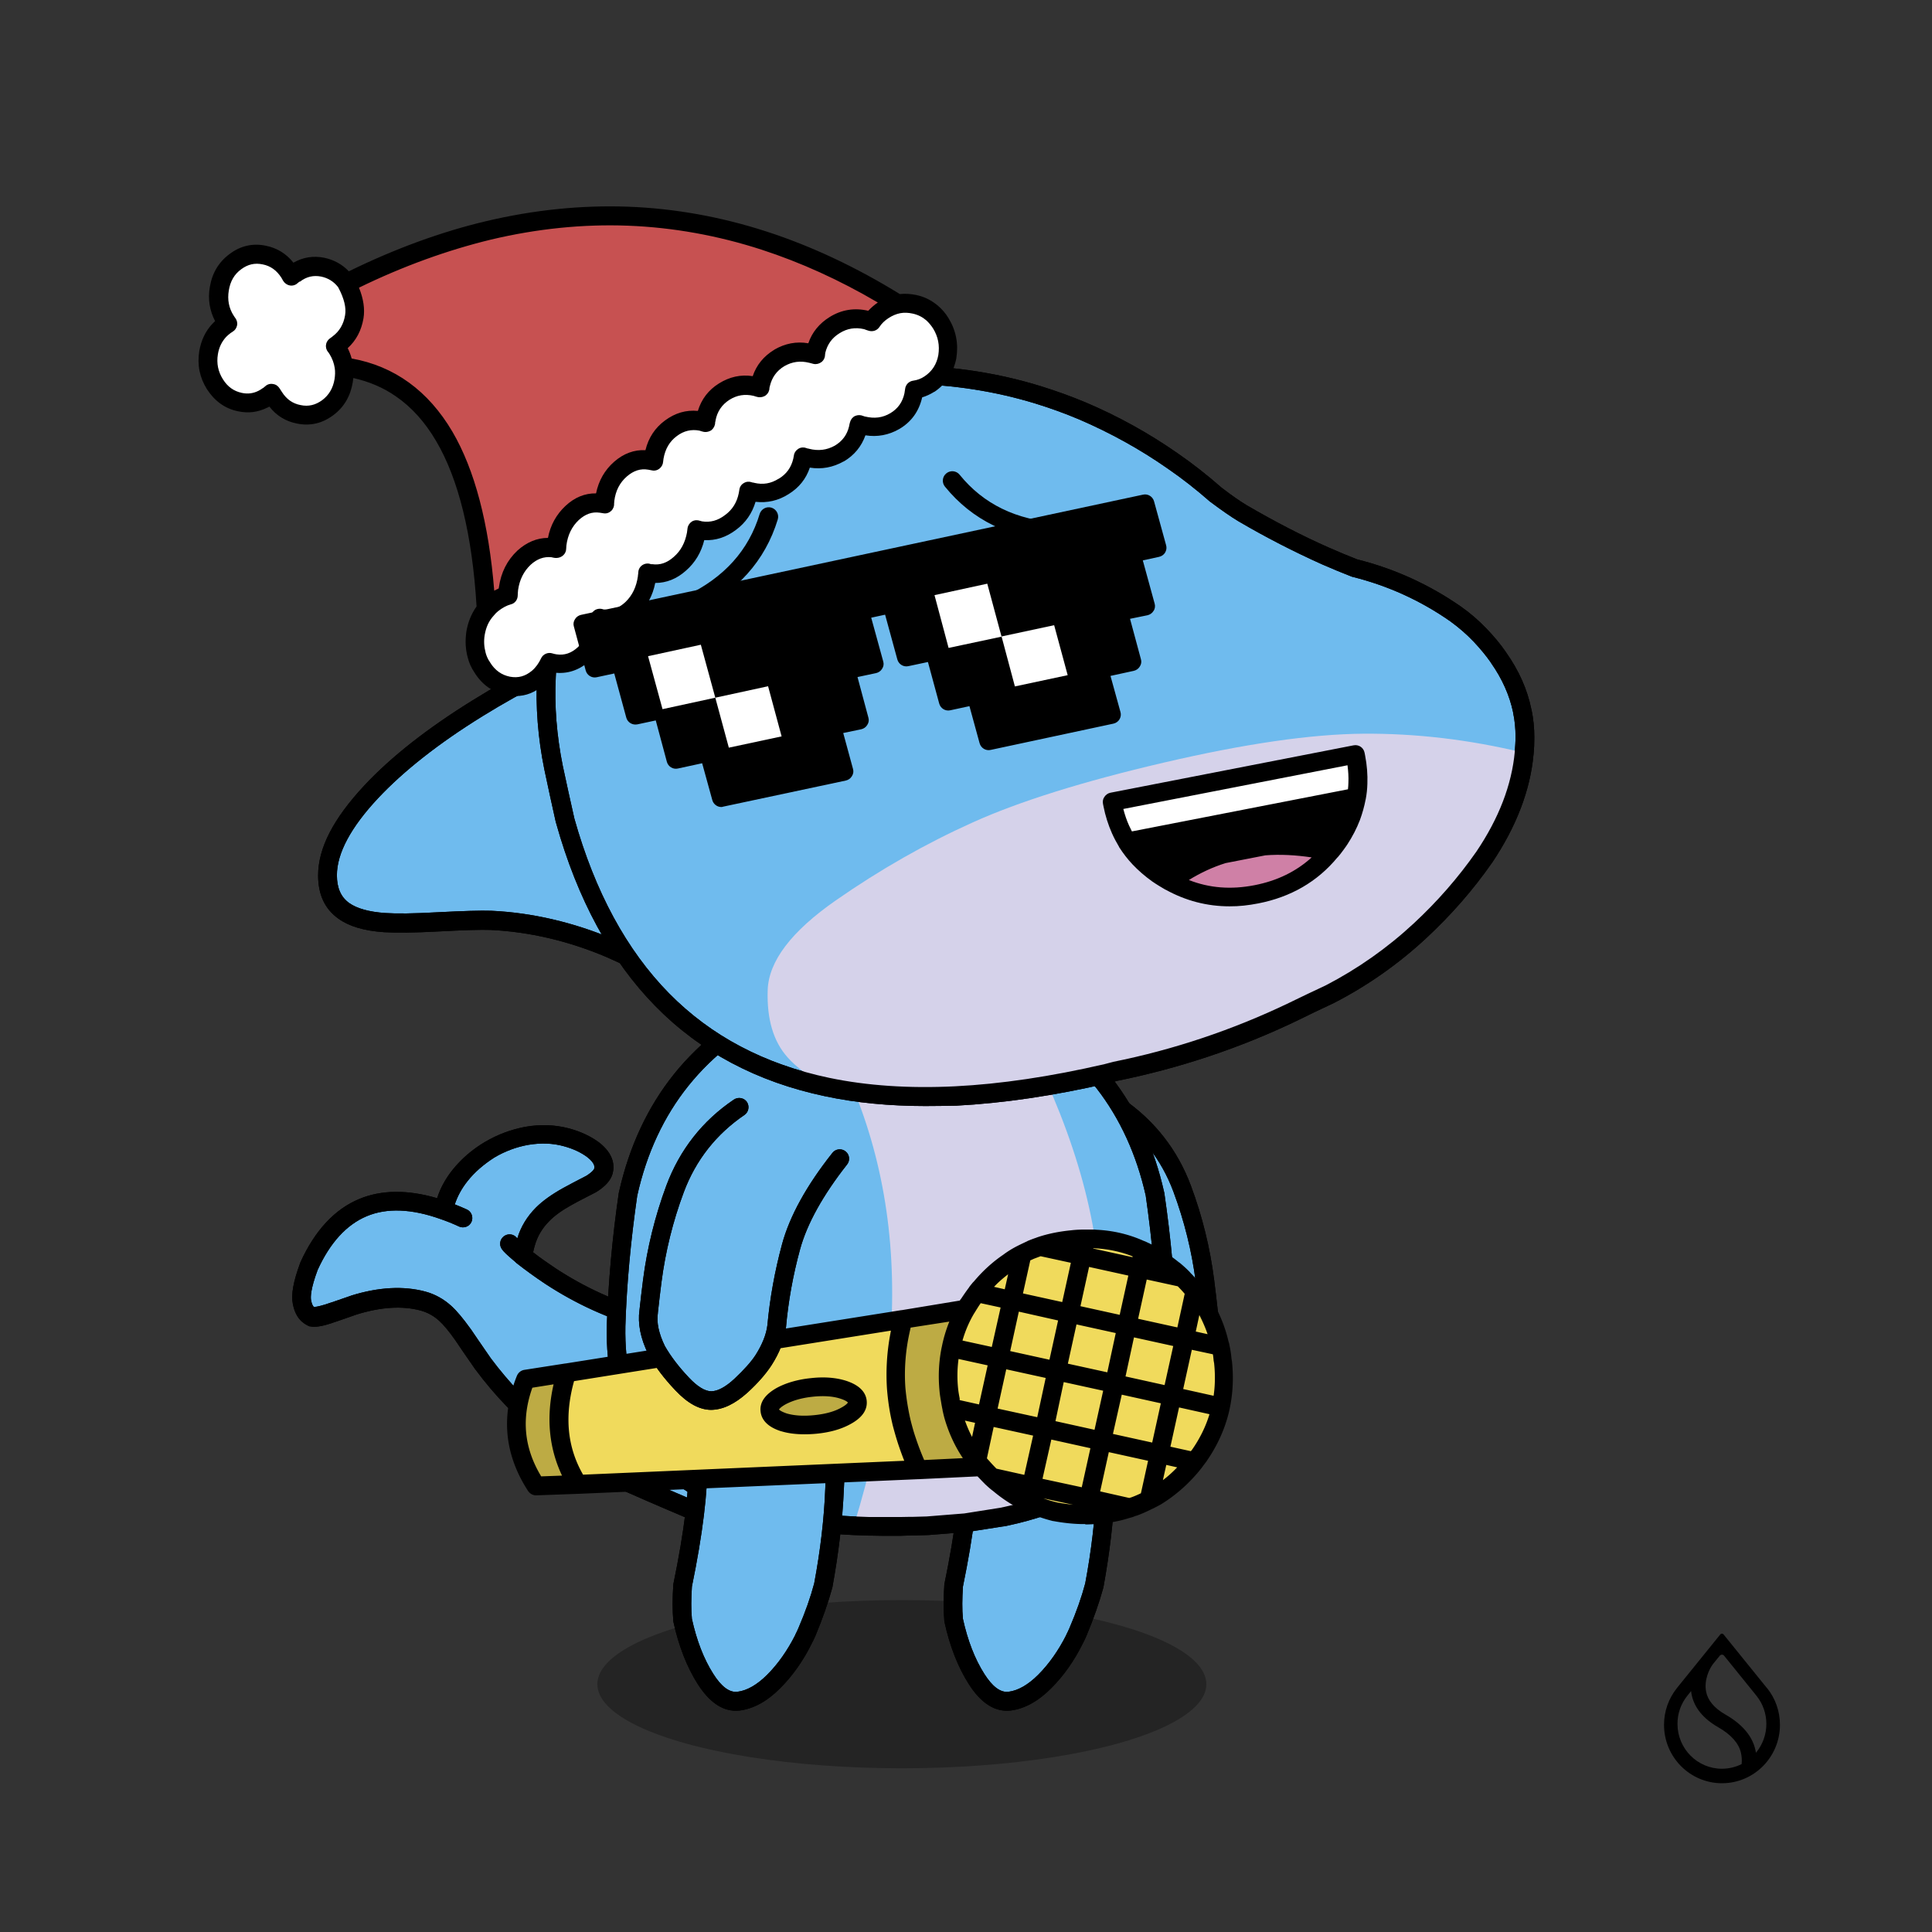 <svg version="1.1" xmlns="http://www.w3.org/2000/svg" xmlns:xlink="http://www.w3.org/1999/xlink" x="0px" y="0px" viewBox="0 0 3000 3000"><rect x="0" y="0" width="3000" height="3000" fill="#333333" stroke="none"/><ellipse opacity="0.3" cx="1400.4" cy="2615.2" rx="472.8" ry="130.6"></ellipse><g transform="matrix(-2.917, 0, 0, 2.917, 1880.95,1719.3)"><g transform="matrix(1, 0, 0, 1, 0, 0)"><path fill="#6FBBEE" d="M15.6,43.5c-6,16-10,32.3-12.1,49.1c-0.7,5.4-1.3,10.8-1.9,16.1c-0.9,6.2,0.5,13.1,4.2,20.7 c3.4,6,8,12,13.5,17.8c5.6,5.9,10.8,8.9,15.5,8.9c4.8,0,10-2.7,15.8-8.1c5.4-5,9.3-9.5,11.9-13.5c4-6.2,6.3-12.2,7-18.1 c1.2-14,3.8-28.1,7.7-42.3c3.9-14.2,12.5-29.8,25.9-46.8L49.7,0C33.7,10.8,22.4,25.3,15.6,43.5z"></path><path d="M34.8,161.1C34.8,161.1,34.8,161,34.8,161.1c6.2,0,12.5-3.1,19.2-9.4c5.7-5.3,9.9-10,12.7-14.4c4.4-6.8,7-13.6,7.8-20.2c0-0.1,0-0.1,0-0.2c1.2-13.6,3.7-27.6,7.5-41.5c3.7-13.5,12.1-28.7,25-45.1c1.7-2.2,1.3-5.3-0.8-7c-2.2-1.7-5.3-1.3-7,0.8C85.5,41.6,76.5,57.9,72.4,72.7c-3.9,14.5-6.5,29-7.8,43.1c-0.6,5-2.7,10.4-6.3,15.9c-2.4,3.7-6.1,7.9-11.1,12.5c-4.7,4.4-9,6.7-12.4,6.7c0,0,0,0,0,0c-3.3,0-7.4-2.5-11.9-7.3c-5.3-5.5-9.5-11.2-12.8-16.8c-3.2-6.6-4.4-12.5-3.7-17.6c0-0.1,0-0.1,0-0.2c0.6-5.3,1.2-10.7,1.9-16.1c2.1-16.3,6.1-32.4,11.9-48c6.4-17.1,17.2-30.9,32.3-41.1c2.3-1.5,2.9-4.7,1.3-6.9c-1.5-2.3-4.7-2.9-6.9-1.3C30.1,7.2,18,22.7,10.9,41.7C4.8,58,0.7,74.8-1.5,91.9c-0.7,5.4-1.3,10.8-1.9,16.1c-1.1,7.1,0.5,15,4.7,23.5c0,0.1,0.1,0.2,0.1,0.3c3.6,6.3,8.4,12.7,14.3,18.8C22.3,157.7,28.5,161,34.8,161.1z M5.7,129.4L5.7,129.4L5.7,129.4z"></path></g></g><g transform="matrix(-2.917, 0, 0, 2.917, 1880.95,1719.3)"><g transform="matrix( 1, 0, 0, 1, 0,0) "><path d="M34.8,161.1C34.8,161.1,34.8,161,34.8,161.1c6.2,0,12.5-3.1,19.2-9.4c5.7-5.3,9.9-10,12.7-14.4c4.4-6.8,7-13.6,7.8-20.2c0-0.1,0-0.1,0-0.2c1.2-13.6,3.7-27.6,7.5-41.5c3.7-13.5,12.1-28.7,25-45.1c1.7-2.2,1.3-5.3-0.8-7c-2.2-1.7-5.3-1.3-7,0.8C85.5,41.6,76.5,57.9,72.4,72.7c-3.9,14.5-6.5,29-7.8,43.1c-0.6,5-2.7,10.4-6.3,15.9c-2.4,3.7-6.1,7.9-11.1,12.5c-4.7,4.4-9,6.7-12.4,6.7c0,0,0,0,0,0c-3.3,0-7.4-2.5-11.9-7.3c-5.3-5.5-9.5-11.2-12.8-16.8c-3.2-6.6-4.4-12.5-3.7-17.6c0-0.1,0-0.1,0-0.2c0.6-5.3,1.2-10.7,1.9-16.1c2.1-16.3,6.1-32.4,11.9-48c6.4-17.1,17.2-30.9,32.3-41.1c2.3-1.5,2.9-4.7,1.3-6.9c-1.5-2.3-4.7-2.9-6.9-1.3C30.1,7.2,18,22.7,10.9,41.7C4.8,58,0.7,74.8-1.5,91.9c-0.7,5.4-1.3,10.8-1.9,16.1c-1.1,7.1,0.5,15,4.7,23.5c0,0.1,0.1,0.2,0.1,0.3c3.6,6.3,8.4,12.7,14.3,18.8C22.3,157.7,28.5,161,34.8,161.1z M5.7,129.4L5.7,129.4L5.7,129.4z"></path></g></g><g transform="matrix(2.917, 0, 0, 2.917, 468.15,1761.65)"><g transform="matrix(1, 0, 0, 1, 0, 0)"><path fill="#6FBBEE" d="M240.4,104.4c-0.7-0.2-2.8-0.2-6.2-0.1c-4.9,0-9-0.1-12.2-0.2c-13.4-0.5-26.4-2.4-39-5.8 c-17.4-4.7-34.2-12.3-50.5-23c-5.3-3.5-10.3-7.1-14.8-10.7c-0.1-0.1-0.2-0.2-0.3-0.3c-3.4-2.8-5.6-4.8-6.6-6.1 c1,1.2,3.2,3.2,6.6,6.1c0.1,0.1,0.2,0.2,0.3,0.3c0.3-1.4,0.9-3.7,1.7-6.8c1.5-5.8,4.5-10.9,9-15.3c3.3-3.3,7.7-6.4,13.2-9.5 c3-1.7,7.2-3.9,12.6-6.6c3.8-2.3,6-4.6,6.6-6.8c1.1-4-0.7-7.7-5.3-11.3c-3.8-3-8.7-5.2-14.5-6.7c-6.6-1.8-13.5-2-20.8-0.7 c-7,1.2-13.6,3.7-19.9,7.4c-6.2,3.7-11.4,8.1-15.7,13.4c-4.4,5.6-7.3,11.5-8.5,17.6l-0.3,1c3.3,1.2,6.8,2.6,10.3,4.2 c-3.6-1.6-7-3-10.3-4.2C42.2,28.5,18.4,38.4,3.9,70.2C0.7,79-0.6,85.4,0.2,89.2c0.9,4.3,2.6,6.8,5.2,7.5 c1.6,0.4,4.5-0.1,8.6-1.4c2.6-0.8,7.1-2.4,13.6-4.7c13.8-4.3,26.1-5,36.8-2.2c4.4,1.2,8.3,3.3,11.8,6.4 c2.7,2.4,5.9,6.2,9.5,11.3c2.1,3,5.7,8.2,10.8,15.7c5.1,6.8,10.4,13.2,16.1,19c8.8,9.1,16.8,16.5,23.9,22.2 c10.4,8.2,21.2,14.9,32.5,19.9c9.5,4.2,21.7,9.5,36.7,15.8c2.6,1,4.8,2,6.6,2.9c1.5-1.1,2.9-2.1,4.3-3.2 c7.2-5.6,13.2-11.4,17.9-17.7c6.5-8.5,11.3-18.5,14.4-30.1c2.8-10.6,2.9-21.1,0.3-31.3c-1-4.1-2.4-7.6-4.2-10.4 C243.6,106.4,242,104.8,240.4,104.4z"></path><path d="M212.3,206.8c-0.8,0-1.5-0.2-2.2-0.5c-1.7-0.8-3.8-1.8-6.2-2.7c0,0-0.1,0-0.1,0c-14.9-6.3-27.2-11.7-36.7-15.9 c-11.6-5.2-22.9-12.1-33.6-20.5c-7.3-5.8-15.5-13.4-24.4-22.6c-5.8-6-11.4-12.6-16.5-19.5c0,0-0.1-0.1-0.1-0.1 c-5.1-7.3-8.7-12.6-10.7-15.6c-3.4-4.8-6.3-8.3-8.7-10.4c-2.9-2.6-6.1-4.3-9.7-5.3c-9.7-2.6-21.1-1.9-34,2.1 c-6.4,2.3-11,3.8-13.6,4.7c-5.2,1.7-8.7,2.2-11.4,1.6c-0.1,0-0.1,0-0.2,0C1,100.7-3.1,98-4.6,90.2c-1-4.9,0.2-11.8,3.9-21.8 c0-0.1,0.1-0.2,0.1-0.3c7.7-17,18.3-28.4,31.4-33.8c11.8-4.9,25.7-5,41.4-0.4c1.7-5.3,4.5-10.5,8.4-15.3c0,0,0,0,0,0 c4.6-5.7,10.4-10.7,17-14.6c6.8-4,14-6.7,21.6-8.1c8-1.4,15.7-1.1,23,0.8c6.4,1.7,11.9,4.3,16.3,7.6c7.9,6.2,8.2,12.4,7.1,16.6 c-1,3.5-3.8,6.7-8.8,9.8c-0.1,0.1-0.2,0.1-0.4,0.2c-5.2,2.7-9.4,4.8-12.4,6.5c0,0,0,0,0,0c-5.1,2.8-9.2,5.7-12.1,8.7 c-3.8,3.8-6.3,8.1-7.7,13c-0.4,1.4-0.7,2.5-0.9,3.6c3.7,2.9,7.7,5.7,11.9,8.5c15.7,10.3,32.2,17.8,49,22.3 c12.2,3.3,25,5.1,37.9,5.6c3.2,0.1,7.2,0.2,12,0.2c5.4-0.2,6.7,0,7.5,0.2c0,0,0.1,0,0.1,0c2.9,0.8,5.5,3.1,7.8,6.9 c2,3.2,3.6,7.2,4.7,11.8c2.8,11,2.7,22.4-0.3,33.8c-3.3,12.2-8.4,23-15.3,31.9c-5,6.5-11.3,12.8-18.9,18.6 c-1.5,1.1-3,2.2-4.5,3.3C214.4,206.5,213.4,206.8,212.3,206.8z M207.7,194.3c1.5,0.6,2.8,1.2,4.1,1.7c0.6-0.5,1.3-0.9,1.9-1.4 c6.8-5.3,12.6-10.9,17-16.7c6-7.9,10.6-17.5,13.5-28.4c2.6-9.7,2.7-19.4,0.3-28.8c0,0,0,0,0,0c-0.9-3.6-2.1-6.6-3.6-9 c0,0,0-0.1-0.1-0.1c-0.9-1.5-1.5-2.2-1.8-2.4c-0.6,0-1.9-0.1-4.8,0c0,0-0.1,0-0.1,0c-4.9,0-9.1-0.1-12.5-0.2 c-13.7-0.5-27.2-2.5-40.1-6c-17.8-4.8-35.3-12.7-51.9-23.6c-5.4-3.6-10.5-7.3-15.2-11c-0.1-0.1-0.2-0.2-0.3-0.3 c-0.1-0.1-0.2-0.1-0.2-0.2c-4.8-4-6.4-5.7-7.1-6.7c-1.7-2.2-1.3-5.3,0.9-7c2.2-1.7,5.3-1.3,7,0.9c0,0.1,0.1,0.1,0.2,0.2 c1.8-6.1,5.2-11.7,9.9-16.4c3.6-3.6,8.4-7,14.3-10.3c3-1.7,7.3-3.9,12.5-6.6c3.8-2.4,4.2-3.7,4.2-3.8c0.2-0.7,0.7-2.7-3.6-6.1 c-3.3-2.5-7.5-4.5-12.7-5.9c0,0,0,0,0,0c-5.8-1.6-12.1-1.8-18.7-0.7c-6.3,1.1-12.5,3.4-18.2,6.8C97,15.9,92.2,20,88.4,24.8 c-3.2,4-5.4,8.2-6.8,12.4c2.1,0.8,4.2,1.7,6.4,2.7c2.5,1.1,3.6,4.1,2.5,6.6c-1.1,2.5-4.1,3.6-6.6,2.5c-3.4-1.6-6.7-2.9-9.9-4 c0,0,0,0,0,0c-15.4-5.5-28.6-6-39.3-1.5C24,48,15.2,57.6,8.6,72.1C4.8,82.3,4.8,86.6,5.1,88.2c0.4,2.2,1.1,3.4,1.6,3.6 c0.4,0,2-0.1,5.9-1.3c2.6-0.8,7.1-2.4,13.5-4.6c0.1,0,0.1,0,0.2-0.1c14.7-4.6,28-5.3,39.6-2.2c5.2,1.4,9.8,4,13.8,7.6 c3,2.7,6.3,6.7,10.2,12.1c0,0,0,0.1,0.1,0.1c2,3,5.6,8.2,10.7,15.6c4.9,6.6,10.2,12.8,15.6,18.5c8.6,8.9,16.5,16.2,23.5,21.8 c10,7.9,20.6,14.4,31.5,19.2C180.6,182.7,192.9,188,207.7,194.3z M238.9,109.2C238.9,109.2,238.9,109.2,238.9,109.2 S238.9,109.2,238.9,109.2z"></path></g></g>=<g transform="matrix( 2.917, 0, 0, 2.917, 468.15,1761.65) "><g transform="matrix( 1, 0, 0, 1, 0,0) "><path d="M212.3,206.8c-0.8,0-1.5-0.2-2.2-0.5c-1.7-0.8-3.8-1.8-6.2-2.7h-0.1c-14.9-6.3-27.2-11.7-36.7-15.9 c-11.6-5.2-22.9-12.1-33.6-20.5c-7.3-5.8-15.5-13.4-24.4-22.6c-5.8-6-11.4-12.6-16.5-19.5l-0.1-0.1c-5.1-7.3-8.7-12.6-10.7-15.6 c-3.4-4.8-6.3-8.3-8.7-10.4c-2.9-2.6-6.1-4.3-9.7-5.3c-9.7-2.6-21.1-1.9-34,2.1c-6.4,2.3-11,3.8-13.6,4.7 c-5.2,1.7-8.7,2.2-11.4,1.6c-0.1,0-0.1,0-0.2,0C1,100.7-3.1,98-4.6,90.2c-1-4.9,0.2-11.8,3.9-21.8c0-0.1,0.1-0.2,0.1-0.3 c7.7-17,18.3-28.4,31.4-33.8c11.8-4.9,25.7-5,41.4-0.4c1.7-5.3,4.5-10.5,8.4-15.3l0,0C85.2,12.9,91,7.9,97.6,4 c6.8-4,14-6.7,21.6-8.1c8-1.4,15.7-1.1,23,0.8c6.4,1.7,11.9,4.3,16.3,7.6c7.9,6.2,8.2,12.4,7.1,16.6c-1,3.5-3.8,6.7-8.8,9.8 c-0.1,0.1-0.2,0.1-0.4,0.2c-5.2,2.7-9.4,4.8-12.4,6.5l0,0c-5.1,2.8-9.2,5.7-12.1,8.7c-3.8,3.8-6.3,8.1-7.7,13 c-0.4,1.4-0.7,2.5-0.9,3.6c3.7,2.9,7.7,5.7,11.9,8.5c15.7,10.3,32.2,17.8,49,22.3c12.2,3.3,25,5.1,37.9,5.6 c3.2,0.1,7.2,0.2,12,0.2c5.4-0.2,6.7,0,7.5,0.2h0.1c2.9,0.8,5.5,3.1,7.8,6.9c2,3.2,3.6,7.2,4.7,11.8c2.8,11,2.7,22.4-0.3,33.8 c-3.3,12.2-8.4,23-15.3,31.9c-5,6.5-11.3,12.8-18.9,18.6c-1.5,1.1-3,2.2-4.5,3.3C214.4,206.5,213.4,206.8,212.3,206.8z  M207.7,194.3c1.5,0.6,2.8,1.2,4.1,1.7c0.6-0.5,1.3-0.9,1.9-1.4c6.8-5.3,12.6-10.9,17-16.7c6-7.9,10.6-17.5,13.5-28.4 c2.6-9.7,2.7-19.4,0.3-28.8l0,0c-0.9-3.6-2.1-6.6-3.6-9c0,0,0-0.1-0.1-0.1c-0.9-1.5-1.5-2.2-1.8-2.4c-0.6,0-1.9-0.1-4.8,0h-0.1 c-4.9,0-9.1-0.1-12.5-0.2c-13.7-0.5-27.2-2.5-40.1-6c-17.8-4.8-35.3-12.7-51.9-23.6c-5.4-3.6-10.5-7.3-15.2-11 c-0.1-0.1-0.2-0.2-0.3-0.3c-0.1-0.1-0.2-0.1-0.2-0.2c-4.8-4-6.4-5.7-7.1-6.7c-1.7-2.2-1.3-5.3,0.9-7c2.2-1.7,5.3-1.3,7,0.9 c0,0.1,0.1,0.1,0.2,0.2c1.8-6.1,5.2-11.7,9.9-16.4c3.6-3.6,8.4-7,14.3-10.3c3-1.7,7.3-3.9,12.5-6.6c3.8-2.4,4.2-3.7,4.2-3.8 c0.2-0.7,0.7-2.7-3.6-6.1c-3.3-2.5-7.5-4.5-12.7-5.9l0,0c-5.8-1.6-12.1-1.8-18.7-0.7c-6.3,1.1-12.5,3.4-18.2,6.8 C97,15.9,92.2,20,88.4,24.8c-3.2,4-5.4,8.2-6.8,12.4c2.1,0.8,4.2,1.7,6.4,2.7c2.5,1.1,3.6,4.1,2.5,6.6s-4.1,3.6-6.6,2.5 c-3.4-1.6-6.7-2.9-9.9-4l0,0c-15.4-5.5-28.6-6-39.3-1.5S15.2,57.6,8.6,72.1C4.8,82.3,4.8,86.6,5.1,88.2c0.4,2.2,1.1,3.4,1.6,3.6 c0.4,0,2-0.1,5.9-1.3c2.6-0.8,7.1-2.4,13.5-4.6c0.1,0,0.1,0,0.2-0.1c14.7-4.6,28-5.3,39.6-2.2c5.2,1.4,9.8,4,13.8,7.6 c3,2.7,6.3,6.7,10.2,12.1c0,0,0,0.1,0.1,0.1c2,3,5.6,8.2,10.7,15.6c4.9,6.6,10.2,12.8,15.6,18.5c8.6,8.9,16.5,16.2,23.5,21.8 c10,7.9,20.6,14.4,31.5,19.2C180.6,182.7,192.9,188,207.7,194.3z M238.9,109.2L238.9,109.2L238.9,109.2z"></path></g></g><g transform="matrix(2.917, 0, 0, 2.917, 1463.45,1961.9)"><g transform="matrix(1, 0, 0, 1, 0, 0)"><path fill="#6FBBEE" d="M6,171.3c-0.5,6.9-0.5,13.1-0.1,18.6c2.6,12.2,6.7,22.6,12.1,31.2c5.5,8.6,11.4,12.6,17.6,11.8
					c6.3-0.7,12.6-4.2,18.9-10.5c6.2-6.3,11.5-13.7,15.8-22.4c0.7-1.3,1.3-2.6,1.9-3.9c3.8-8.9,6.7-17.2,8.7-24.7
					c3.3-18,5.3-35.2,6.1-51.5c0.2-5.5,0.3-9,0.3-10.5l-73.1-5C14.5,121.4,11.8,143.8,6,171.3z"></path><path d="M34.3,238.1c-7.5,0-14.3-4.8-20.3-14.2C8.2,214.8,3.9,203.7,1.1,191c0-0.2-0.1-0.4-0.1-0.6c-0.5-5.7-0.5-12.3,0-19.4
				c0-0.2,0-0.4,0.1-0.7c5.6-27.1,8.4-49.3,8.1-65.9c0-2.8,2.2-5,4.9-5.1c0,0,0,0,0.1,0c2.7,0,5,2.2,5,4.9
				c0.2,17.3-2.6,40.1-8.3,67.8c-0.4,6.4-0.5,12.1,0,17.2c2.5,11.4,6.3,21.3,11.4,29.3c4.3,6.8,8.6,10,12.8,9.5
				c5.1-0.6,10.5-3.7,15.9-9.1c5.8-5.8,10.8-13,14.9-21.1c0,0,0-0.1,0-0.1c0.6-1.2,1.2-2.4,1.7-3.6c3.7-8.6,6.5-16.6,8.4-23.8
				c3.3-17.6,5.3-34.6,5.9-50.7c0.2-5.4,0.3-8.9,0.3-10.4c0.1-2.8,2.3-4.9,5.1-4.9c2.8,0.1,5,2.3,4.9,5.1c0,1.6-0.1,5-0.4,10.6
				c-0.7,16.6-2.8,34.2-6.1,52.3c0,0.1-0.1,0.3-0.1,0.4c-2.1,7.7-5.1,16.3-8.9,25.4c-0.6,1.4-1.3,2.9-2,4.2
				c-4.5,9.1-10.1,17.1-16.7,23.7c-7,7.1-14.4,11.1-21.8,12C35.7,238,35,238.1,34.3,238.1z"></path></g></g><g transform="matrix( 2.917, 0, 0, 2.917, 1463.45,1961.9)"><g transform="matrix( 1, 0, 0, 1, 0,0) "><path d="M34.3,238.1c-7.5,0-14.3-4.8-20.3-14.2C8.2,214.8,3.9,203.7,1.1,191c0-0.2-0.1-0.4-0.1-0.6c-0.5-5.7-0.5-12.3,0-19.4     c0-0.2,0-0.4,0.1-0.7c5.6-27.1,8.4-49.3,8.1-65.9c0-2.8,2.2-5,4.9-5.1c2.8,0,5,2.2,5.1,4.9c0.2,17.3-2.6,40.1-8.3,67.8     c-0.4,6.4-0.5,12.1,0,17.2c2.5,11.4,6.3,21.3,11.4,29.3c4.3,6.8,8.6,10,12.8,9.5c5.1-0.6,10.5-3.7,15.9-9.1     c5.8-5.8,10.8-13,14.9-21.1v-0.1c0.6-1.2,1.2-2.4,1.7-3.6c3.7-8.6,6.5-16.6,8.4-23.8c3.3-17.6,5.3-34.6,5.9-50.7     c0.2-5.4,0.3-8.9,0.3-10.4c0.1-2.7,2.3-4.9,5-4.9h0.1c2.8,0.1,5,2.3,4.9,5.1c0,1.6-0.1,5-0.4,10.6c-0.7,16.6-2.8,34.2-6.1,52.3     c0,0.1-0.1,0.3-0.1,0.4c-2.1,7.7-5.1,16.3-8.9,25.4c-0.6,1.4-1.3,2.9-2,4.2c-4.5,9.1-10.1,17.1-16.7,23.7     c-7,7.1-14.4,11.1-21.8,12C35.7,238,35,238.1,34.3,238.1z"></path></g></g><g transform="matrix(2.917, 0, 0, 2.917, 1181.8,460.1)"><g transform="matrix(1, 0, 0, 1, 0, 0)"><path fill="#6FBBEE" d="M-52.8,174.8c-8.8,2.5-18.1,5.6-28.1,9.5c-24,9.4-47.4,21.1-70,35.1c-23.6,14.6-42.5,29.4-56.6,44.4      c-15.5,16.5-23.2,31.3-23.2,44.5c0,8.5,2.9,14.8,8.7,18.9c4.9,3.5,12.1,5.6,21.8,6.2c6.2,0.4,15.6,0.3,28.2-0.4      c13.5-0.7,22.9-1,28.3-0.8c21.2,1,42.3,5.9,63.3,14.8c7.8,3.4,14.7,6.8,20.7,10.4c-1.6-4.8-3.1-9.7-4.5-14.7      c-2.3-10.3-4.6-20.8-6.7-31.4c-5.7-27.9-6-55.4-0.8-82.4C-67.9,209.6-61.6,191.5-52.8,174.8z"></path><path d="M-59.7,362.5c-0.9,0-1.7-0.2-2.5-0.7c-5.8-3.4-12.6-6.8-20.2-10.1c-20.3-8.6-41-13.4-61.5-14.4     c-5.2-0.2-14.6,0.1-27.8,0.8c-13,0.7-22.4,0.8-28.9,0.4c-10.7-0.7-18.7-3.1-24.4-7.2c-7.2-5.1-10.8-12.8-10.8-23     c0-14.6,8.1-30.2,24.6-47.9c14.3-15.3,33.7-30.5,57.6-45.3c22.8-14.2,46.6-26.1,70.8-35.6c10.1-3.9,19.7-7.2,28.6-9.7     c2.7-0.7,5.4,0.8,6.2,3.5c0.7,2.7-0.8,5.4-3.5,6.2c-8.6,2.4-17.9,5.6-27.7,9.4c-23.6,9.2-46.9,20.9-69.2,34.7     c-23.1,14.3-41.8,29-55.5,43.6c-14.5,15.5-21.9,29.3-21.9,41c0,6.8,2.2,11.7,6.6,14.8c0,0,0,0,0,0c4.1,2.9,10.5,4.7,19.2,5.3     c5.9,0.4,15.2,0.3,27.6-0.4c13.8-0.7,23.2-1,28.8-0.8c0,0,0,0,0,0c21.7,1,43.6,6.1,65,15.1c0,0,0,0,0,0c8,3.4,15.1,7,21.3,10.7     c2.4,1.4,3.2,4.5,1.8,6.8C-56.3,361.6-57.9,362.5-59.7,362.5z"></path></g></g><g transform="matrix( 2.917, 0, 0, 2.917, 1181.8,460.1) "><g transform="matrix( 1, 0, 0, 1, 0,0) "><path d="M-59.7,362.5c-0.9,0-1.7-0.2-2.5-0.7c-5.8-3.4-12.6-6.8-20.2-10.1c-20.3-8.6-41-13.4-61.5-14.4 c-5.2-0.2-14.6,0.1-27.8,0.8c-13,0.7-22.4,0.8-28.9,0.4c-10.7-0.7-18.7-3.1-24.4-7.2c-7.2-5.1-10.8-12.8-10.8-23 c0-14.6,8.1-30.2,24.6-47.9c14.3-15.3,33.7-30.5,57.6-45.3c22.8-14.2,46.6-26.1,70.8-35.6c10.1-3.9,19.7-7.2,28.6-9.7 c2.7-0.7,5.4,0.8,6.2,3.5c0.7,2.7-0.8,5.4-3.5,6.2c-8.6,2.4-17.9,5.6-27.7,9.4c-23.6,9.2-46.9,20.9-69.2,34.7 c-23.1,14.3-41.8,29-55.5,43.6c-14.5,15.5-21.9,29.3-21.9,41c0,6.8,2.2,11.7,6.6,14.8l0,0c4.1,2.9,10.5,4.7,19.2,5.3 c5.9,0.4,15.2,0.3,27.6-0.4c13.8-0.7,23.2-1,28.8-0.8l0,0c21.7,1,43.6,6.1,65,15.1l0,0c8,3.4,15.1,7,21.3,10.7 c2.4,1.4,3.2,4.5,1.8,6.8C-56.3,361.6-57.9,362.5-59.7,362.5z"></path></g></g><g transform="matrix(2.917, 0, 0, 2.917, 956.5,1516.1)"><g transform="matrix(1, 0, 0, 1, 0, 0)"><path fill="#6FBBEE" d="M156.9,0.3c-0.5,0-1-0.1-1.5-0.1c0.3,0,0.5,0.1,0.8,0.1C156.5,0.3,156.7,0.3,156.9,0.3L156.9,0.3L156.9,0.3 M155.4,0.2H155c-0.3,0-0.7,0-1,0c0.7,0.1,1.5,0.1,2.2,0.1C156,0.2,155.7,0.2,155.4,0.2 M209,15.8c-1.3-0.7-2.7-1.3-4.1-2      c-15-7.2-31.1-11.7-48.1-13.4h-0.1c-0.2,0-0.4-0.1-0.7-0.1c-0.7,0-1.5-0.1-2.2-0.1l-2.6,0c-0.2,0-0.4,0-0.6,0h-1.4      c-0.3,0-0.7,0-1,0H145c-0.3,0-0.7,0-1.1,0c0,0-0.1,0-0.1,0h-1.2c-0.4,0-0.8,0-1.1,0c-1.1,0-2.1,0.1-3.2,0.1c-0.3,0-0.6,0-0.9,0      c-0.1,0-0.2,0-0.3,0c-13.3,1.3-26,4.3-38.2,8.9c-3.6,1.4-7.1,2.9-10.6,4.6C44.2,34.9,16.9,69,6.4,115.9      c-3.5,24-5.6,47.3-6.4,70.2c-0.4,22.1,3.9,40.8,13,56c18.4,30.8,56.3,47.6,113.6,50.2c2.7,0.1,5.4,0.2,8.2,0.3      c0.5,0,1.1,0,1.6,0l5.4,0.1c0.3,0,0.7,0,1.1,0h0.9c0.1,0,0.1,0,0.1,0h1.1c0.3,0,0.5,0,0.8,0h2.9c0.2,0,0.4,0,0.5,0      c0,0,0.1,0,0.2,0c0.6,0,1.3,0,1.9,0l5.4-0.1c0.5,0,1.1,0,1.6,0c2.4-0.1,4.8-0.1,7.1-0.2l20.4-1.6l19.2-3      c0.9-0.2,1.8-0.3,2.6-0.5c6.9-1.5,13.4-3.3,19.4-5.4c24.4-8.4,42-21.7,52.9-39.8c9.1-15.2,13.5-33.9,13.1-56      c-0.8-22.8-2.9-46.2-6.4-70.2C276.7,70.4,250.7,37,209,15.8z"></path><path d="M151.4,297.8h-9.5c0,0-0.1,0-0.1,0l-5.4-0.1h-1.6c0,0-0.1,0-0.1,0c-2.8-0.1-5.6-0.2-8.3-0.3c-29.2-1.4-53.8-6.4-73.2-15 c-19.8-8.8-34.8-21.5-44.5-37.7C-0.7,228.7-5.4,209-4.9,186c0,0,0-0.1,0-0.1c0.8-22.9,2.9-46.7,6.4-70.7c0-0.1,0-0.2,0.1-0.4 C7,90.7,16.8,69.6,30.9,52C45,34.5,63.6,20.1,86.2,9.2c3.6-1.7,7.3-3.3,11-4.7c12.5-4.8,25.7-7.9,39.4-9.2c0,0,0.1,0,0.1,0l0.3,0 c0.3,0,0.6,0,0.8-0.1c0.1,0,0.2,0,0.3,0l3-0.1c0.4,0,0.9-0.1,1.4-0.1h8.2c0.3,0,0.7,0,1,0.1l2.4,0.1c0.1,0,0.1,0,0.2,0 c0.3,0,0.7,0,1,0l0.4,0c0,0,0.1,0,0.1,0c0,0,0.1,0,0.1,0c0.3,0,0.6,0.1,0.9,0.1c0,0,0,0,0,0c0.2,0,0.5,0.1,0.7,0.1 c17.5,1.8,34.2,6.4,49.7,13.9c1.4,0.7,2.8,1.4,4.2,2.1c21.4,10.9,39,25.2,52.4,42.4c13.4,17.2,22.8,37.8,28,61.1 c0,0.1,0.1,0.2,0.1,0.4c3.5,24,5.7,47.8,6.4,70.7c0,0,0,0.1,0,0.1c0.4,23-4.2,42.7-13.8,58.7c-11.4,19.2-30.1,33.3-55.6,42 c-6.2,2.1-13,4-20,5.5c-0.9,0.2-1.8,0.4-2.6,0.5c-0.1,0-0.1,0-0.2,0l-19.2,3c-0.1,0-0.3,0-0.4,0l-20.3,1.6c-0.1,0-0.2,0-0.2,0 c-2.4,0.1-4.8,0.1-7.2,0.2c0,0-0.1,0-0.1,0h-1.6L151.4,297.8C151.5,297.8,151.5,297.8,151.4,297.8z M141.9,287.8h9.5l5.4-0.1 c0,0,0.1,0,0.1,0h1.5c2.3-0.1,4.7-0.1,7-0.2l20-1.6l19-3c0.8-0.2,1.6-0.3,2.4-0.5c6.6-1.4,13-3.2,18.8-5.2 c23.2-7.9,40.1-20.6,50.3-37.7c8.6-14.4,12.7-32.3,12.4-53.4c-0.8-22.4-2.9-45.8-6.3-69.4c-4.9-21.8-13.7-41-26.1-57 c-12.5-16-29-29.4-49-39.6c-1.3-0.7-2.6-1.3-4-2c-14.4-6.9-30-11.3-46.3-12.9c-0.1,0-0.3,0-0.4,0c-0.1,0-0.3,0-0.4-0.1 c-0.7,0-1.3-0.1-2-0.1L151.2,5c-0.2,0-0.4,0-0.6,0h-8c-0.2,0-0.4,0-0.6,0c-0.1,0-0.2,0-0.3,0l-3.1,0.1c-0.2,0-0.5,0-0.8,0.1 l-0.3,0c-12.8,1.2-25.1,4.1-36.8,8.6c-3.5,1.3-6.9,2.8-10.3,4.4c-21.3,10.2-38.7,23.7-51.8,40c-13.1,16.3-22.3,36-27.3,58.6 c-3.4,23.6-5.6,46.9-6.3,69.4c-0.4,21.1,3.8,39,12.3,53.4c8.6,14.4,22.1,25.8,39.9,33.7c18.3,8.1,41.7,12.9,69.6,14.2 c2.6,0.1,5.3,0.2,8,0.3h1.5c0,0,0.1,0,0.1,0L141.9,287.8z"></path></g></g><g transform="matrix(2.917, 0, 0, 2.917, 956.5,1516.1)"><g transform="matrix(1, 0, 0, 1, 0, 0)"><g fill="#D5D2EA"><path d="M209,15.8c-1.3-0.7-2.7-1.3-4.1-2c-15-7.2-31.1-11.7-48.1-13.4h-0.1c-0.2,0-0.4-0.1-0.7-0.1 c-0.7,0-1.5-0.1-2.2-0.1l-2.6,0c-0.2,0-0.4,0-0.6,0h-1.4c-0.3,0-0.7,0-1,0H145c-0.3,0-0.7,0-1.1,0c0,0-0.1,0-0.1,0h-1.2 c-0.4,0-0.8,0-1.1,0c-1.1,0-2.1,0.1-3.2,0.1v0c-0.3,0-0.6,0-0.9,0l-0.3,0c-13.3,1.3-26,4.3-38.2,8.9 c53,77.4,62.2,171.9,27.7,283.2c2.7,0.1,5.4,0.2,8.2,0.3c0.5,0,1.1,0,1.6,0l5.4,0.1c0.3,0,0.7,0,1.1,0h0.9c0.1,0,0.1,0,0.1,0 h1.1c0.3,0,0.5,0,0.8,0h2.9c0.2,0,0.4,0,0.5,0c0,0,0.1,0,0.2,0c0.6,0,1.3,0,1.9,0l5.4-0.1c0.5,0,1.1,0,1.6,0 c2.4-0.1,4.8-0.1,7.1-0.2l20.4-1.6l19.2-3c0.9-0.2,1.8-0.3,2.6-0.5c6.9-1.5,13.4-3.3,19.4-5.4C273.6,209.4,267.5,120.7,209,15.8 z"></path></g><path d="M151.4,297.8h-9.5c0,0-0.1,0-0.1,0l-5.4-0.1h-1.6c0,0-0.1,0-0.1,0c-2.8-0.1-5.6-0.2-8.3-0.3c-29.2-1.4-53.8-6.4-73.2-15 c-19.8-8.8-34.8-21.5-44.5-37.7C-0.7,228.7-5.4,209-4.9,186c0,0,0-0.1,0-0.1c0.8-22.9,2.9-46.7,6.4-70.7c0-0.1,0-0.2,0.1-0.4 C7,90.7,16.8,69.6,30.9,52C45,34.5,63.6,20.1,86.2,9.2c3.6-1.7,7.3-3.3,11-4.7c12.5-4.8,25.7-7.9,39.4-9.2c0,0,0.1,0,0.1,0l0.3,0 c0.3,0,0.5,0,0.8-0.1c0.1,0,0.2,0,0.3,0l3-0.1c0.4,0,0.9-0.1,1.4-0.1h8.2c0.3,0,0.7,0,1,0.1l2.4,0.1c0.1,0,0.1,0,0.2,0 c0.3,0,0.6,0,1,0c0.5,0,1,0.1,1.5,0.1c0,0,0,0,0,0c0.2,0,0.4,0.1,0.7,0.1c17.5,1.8,34.2,6.4,49.7,13.9c1.4,0.7,2.8,1.4,4.2,2.1 c21.4,10.9,39,25.2,52.4,42.4c13.4,17.2,22.8,37.8,28,61.1c0,0.1,0.1,0.2,0.1,0.4c3.5,24,5.7,47.8,6.4,70.7c0,0,0,0.1,0,0.1 c0.4,23-4.2,42.7-13.8,58.7c-11.4,19.2-30.1,33.3-55.6,42c-6.2,2.1-13,4-20,5.5c-0.9,0.2-1.8,0.4-2.6,0.5c-0.1,0-0.1,0-0.2,0 l-19.2,3c-0.1,0-0.3,0-0.4,0l-20.3,1.6c-0.1,0-0.2,0-0.2,0c-2.4,0.1-4.8,0.1-7.2,0.2c0,0-0.1,0-0.1,0h-1.6L151.4,297.8 C151.5,297.8,151.5,297.8,151.4,297.8z M141.9,287.8h9.5l5.4-0.1c0,0,0.1,0,0.1,0h1.5c2.3-0.1,4.7-0.1,7-0.2l20-1.6l19-3 c0.8-0.2,1.6-0.3,2.4-0.5c6.6-1.4,13-3.2,18.8-5.2c23.2-7.9,40.1-20.6,50.3-37.7c8.6-14.4,12.7-32.3,12.4-53.4 c-0.8-22.4-2.9-45.8-6.3-69.4c-4.9-21.8-13.7-41-26.1-57c-12.5-16-29-29.4-49-39.6c-1.3-0.7-2.6-1.3-4-2 c-14.4-6.9-30-11.3-46.3-12.9c-0.1,0-0.3,0-0.4,0c-0.1,0-0.3,0-0.4-0.1c-0.7,0-1.3-0.1-2-0.1L151.2,5c-0.2,0-0.4,0-0.6,0h-8 c-0.2,0-0.4,0-0.6,0c-0.1,0-0.2,0-0.3,0l-3.1,0.1c-0.2,0-0.5,0-0.8,0.1l-0.3,0c-12.8,1.2-25.1,4.1-36.8,8.6 c-3.5,1.3-6.9,2.8-10.3,4.4c-21.3,10.2-38.7,23.7-51.8,40c-13.1,16.3-22.3,36-27.3,58.6c-3.4,23.6-5.6,46.9-6.3,69.4 c-0.4,21.1,3.8,39,12.3,53.4c8.6,14.4,22.1,25.8,39.9,33.7c18.3,8.1,41.7,12.9,69.6,14.2c2.6,0.1,5.3,0.2,8,0.3h1.5 c0,0,0.1,0,0.1,0L141.9,287.8z"></path></g></g><g transform="matrix(2.917, 0, 0, 2.917, 1042.6,1961.9)"><g transform="matrix(1, 0, 0, 1, 0, 0)"><path fill="#6FBBEE" d="M6,171.3c-0.5,6.9-0.5,13.1-0.1,18.6c2.6,12.2,6.7,22.6,12.1,31.2c5.5,8.6,11.4,12.6,17.6,11.8 c6.3-0.7,12.6-4.2,18.9-10.5c6.2-6.3,11.5-13.7,15.8-22.4c0.7-1.3,1.3-2.6,1.9-3.9c3.8-8.9,6.7-17.2,8.7-24.7 c3.3-18,5.3-35.2,6.1-51.5c0.2-5.5,0.3-9,0.3-10.5l-73.1-5C14.5,121.4,11.8,143.8,6,171.3z"></path><path d="M34.3,238.1c-7.5,0-14.3-4.8-20.3-14.2C8.2,214.8,3.9,203.7,1.1,191c0-0.2-0.1-0.4-0.1-0.6c-0.5-5.7-0.5-12.3,0-19.4 c0-0.2,0-0.4,0.1-0.7c5.6-27.1,8.4-49.3,8.1-65.9c0-2.8,2.2-5,4.9-5.1c2.8,0,5,2.2,5.1,4.9c0.2,17.3-2.6,40.1-8.3,67.8 c-0.4,6.4-0.5,12.1,0,17.2c2.5,11.4,6.3,21.3,11.4,29.3c4.3,6.8,8.6,10,12.8,9.5c5.1-0.6,10.5-3.7,15.9-9.1 c5.8-5.8,10.8-13,14.9-21.1c0,0,0-0.1,0-0.1c0.6-1.2,1.2-2.4,1.7-3.6c3.7-8.6,6.5-16.6,8.4-23.8c3.3-17.6,5.3-34.6,5.9-50.7 c0.2-5.4,0.3-8.9,0.3-10.4c0.1-2.7,2.3-4.9,5-4.9c0,0,0.1,0,0.1,0c2.8,0.1,5,2.3,4.9,5.1c0,1.6-0.1,5-0.4,10.6 c-0.7,16.6-2.8,34.2-6.1,52.3c0,0.1-0.1,0.3-0.1,0.4c-2.1,7.7-5.1,16.3-8.9,25.4c-0.6,1.4-1.3,2.9-2,4.2 c-4.5,9.1-10.1,17.1-16.7,23.7c-7,7.1-14.4,11.1-21.8,12C35.7,238,35,238.1,34.3,238.1z"></path></g></g><g transform="matrix( 2.917, 0, 0, 2.917, 1042.6,1961.9) "><g transform="matrix( 1, 0, 0, 1, 0,0) "><path d="M34.3,238.1c-7.5,0-14.3-4.8-20.3-14.2C8.2,214.8,3.9,203.7,1.1,191c0-0.2-0.1-0.4-0.1-0.6c-0.5-5.7-0.5-12.3,0-19.4     c0-0.2,0-0.4,0.1-0.7c5.6-27.1,8.4-49.3,8.1-65.9c0-2.8,2.2-5,4.9-5.1c2.8,0,5,2.2,5.1,4.9c0.2,17.3-2.6,40.1-8.3,67.8     c-0.4,6.4-0.5,12.1,0,17.2c2.5,11.4,6.3,21.3,11.4,29.3c4.3,6.8,8.6,10,12.8,9.5c5.1-0.6,10.5-3.7,15.9-9.1     c5.8-5.8,10.8-13,14.9-21.1v-0.1c0.6-1.2,1.2-2.4,1.7-3.6c3.7-8.6,6.5-16.6,8.4-23.8c3.3-17.6,5.3-34.6,5.9-50.7     c0.2-5.4,0.3-8.9,0.3-10.4c0.1-2.7,2.3-4.9,5-4.9h0.1c2.8,0.1,5,2.3,4.9,5.1c0,1.6-0.1,5-0.4,10.6c-0.7,16.6-2.8,34.2-6.1,52.3     c0,0.1-0.1,0.3-0.1,0.4c-2.1,7.7-5.1,16.3-8.9,25.4c-0.6,1.4-1.3,2.9-2,4.2c-4.5,9.1-10.1,17.1-16.7,23.7     c-7,7.1-14.4,11.1-21.8,12C35.7,238,35,238.1,34.3,238.1z"></path></g></g><svg xmlns="http://www.w3.org/2000/svg" width="3000" height="3000" fill="none"><path fill="#BDAB44" d="M897.223 2304.75c-31.791-50.75-37.624-108.5-17.208-173.25l-63.874 10.21c-23.333 58.33-17.791 113.45 16.625 165.37l64.457-2.33Zm434.287-128.34c-.88-7.87-8.17-14-22.17-18.66-14-4.38-30.04-5.54-48.71-3.5-18.96 2.04-34.71 6.41-47.25 13.41-12.83 7-18.95 14.59-18.08 22.17.58 8.17 7.88 14.29 21.88 18.67 13.7 4.08 30.04 4.96 48.99 3.21 18.96-2.05 34.71-6.42 47.25-13.13 12.84-7 18.96-14.29 18.09-22.17Zm144.37-80.2c.29-1.17.29-2.34.58-3.21 4.38-21 11.96-40.83 22.75-59.79l-97.12 15.75c-2.63 9.92-4.67 19.83-6.42 29.75-4.66 25.66-6.12 51.33-4.08 77 1.17 17.2 3.79 34.7 8.16 52.2 2.34 9.92 5.25 19.55 8.46 29.17 4.96 14.87 10.79 29.75 17.79 44.62l98.29-4.95c-2.62-2.63-5.25-5.55-7.58-8.75-2.33-2.92-4.67-5.55-6.42-8.17-13.7-19.25-23.62-40.83-29.74-64.17-.88-3.2-1.46-6.41-2.34-9.62-.87-4.08-1.75-8.17-2.33-11.96-.88-4.96-1.75-9.92-2.33-15.17-2.34-21.87-1.46-42.87 2.33-62.7Z"></path><path fill="#F0DA5C" d="M1391.59 2155.71c-1.75-25.67-.3-51.34 4.08-77 1.75-10.21 4.08-20.13 6.42-29.75l-522.077 82.54c-20.417 64.46-14.583 122.2 17.208 173.25L1425.71 2282c-7-14.88-12.83-29.75-17.79-44.63-3.21-9.62-6.13-19.54-8.46-29.16-4.08-17.8-6.71-35.3-7.87-52.5Zm-82.25 2.04c14 4.37 21.29 10.79 22.16 18.66.88 7.88-5.25 15.17-17.79 22.17-12.54 7-28.29 11.38-47.25 13.13-18.95 1.75-35.29.87-49-3.21-14-4.38-21.29-10.5-21.87-18.67-.88-7.87 5.25-15.17 18.08-22.17 12.54-6.7 28.29-11.37 47.25-13.41 18.38-2.04 34.71-.88 48.42 3.5Zm241.78 145.54c14.3 11.96 29.17 21.58 44.92 28.87l5.54-24.79-61.25-13.71c3.21 3.5 7 6.71 10.79 9.63Zm-27.12-26.25c4.38 4.96 8.75 9.62 13.42 14.29.87.87 1.75 1.75 2.62 2.33l61.25 13.71 20.13-89.54-90.13-19.83-14.87 70c2.62 3.5 4.96 6.41 7.58 9.04Zm-44.04-81.08c6.42 23.33 16.33 44.62 29.75 64.16 2.04 2.63 4.08 5.54 6.42 8.17l14.87-70-53.96-11.96c1.46 3.21 2.34 6.42 2.92 9.63Zm-3.21-103.25c-.29 1.16-.58 2.04-.58 3.21-4.09 19.83-4.96 40.83-2.63 62.99.59 5.25 1.46 10.5 2.34 15.17.58 4.08 1.16 7.88 2.33 11.96l53.96 11.96 19.54-89.25-74.96-16.04Zm163.91 35.87-89.54-19.54-19.54 89.25 90.13 19.83 18.95-89.54Zm70 109.08 19.84-89.25-89.84-19.83-18.95 89.25 88.95 19.83Zm0 0 89.25 19.84 19.83-89.25-89.24-19.54-19.84 88.95Zm73.5 91.29c3.79-2.04 7.59-3.79 11.38-5.83 21.29-12.83 40.25-29.46 56.87-49.87.88-.88 1.46-1.46 1.75-2.34l.58-1.46-54.83-12.25-15.75 71.75Zm-73.5-91.29-19.83 89.25 63.58 14.29c2.63-.87 4.67-1.75 6.71-2.33 7.88-2.92 15.46-6.13 23.04-10.21l15.75-71.46-89.25-19.54Zm-19.83 89.25 19.83-89.25-88.95-19.54-20.13 89.54-5.54 24.79c3.21 1.46 6.13 2.92 9.33 4.09 10.8 4.66 21.88 8.45 33.25 11.08 13.42 2.62 27.13 4.08 41.42 4.67h5.25l5.54-25.38Zm39.67-178.5 19.54-89.53-89.54-19.55-19.84 89.25 89.84 19.83Zm165.37 36.46-76.13-16.91-19.83 89.24 54.83 12.25h.59c2.33-3.2 4.96-6.7 7.58-10.2 15.46-22.17 26.25-45.79 32.08-70.88.59-1.16.88-2.33.88-3.5Zm-76.13-16.91 19.84-89.25-89.54-19.83-19.54 89.53 89.24 19.55Zm79.92-51.92c-.29-1.46-.58-3.21-.88-4.96-.58-7-1.45-13.71-2.91-20.41l-1.75-.3-54.83-11.95-19.84 89.24 76.13 16.92c5.25-21.29 6.41-44.33 4.08-68.54Zm-44.33-110.54c-4.96-6.42-10.5-12.83-16.34-18.67l-2.62-2.62-66.79-14.29-19.83 89.25 89.54 19.83 16.04-73.5Zm15.46 21.88c-4.67-7.59-9.92-14.88-15.46-21.88l-16.04 73.21 54.83 11.96.58-3.8c-4.96-21.58-13.12-41.41-23.91-59.49Zm-101.21-57.75-89.54-19.84-19.83 89.54 89.54 19.55 19.83-89.25Zm0 0 6.12-27.13c-1.45-.87-3.2-1.46-4.66-2.04-21.59-9.62-44.63-15.17-68.83-16.33-1.75-.29-3.8-.29-5.55-.29h-10.5l-5.83 26.25 89.25 19.54Zm-109.37 69.7-89.25-19.83-20.13 89.54 89.83 19.54 19.55-89.25Zm-44.34-103.54-.58-.29c-4.67 1.75-9.33 3.5-14 5.25-4.67 2.04-9.33 4.38-14 6.42l-16.33 72.04 89.25 19.83 19.83-89.54-64.17-13.71Zm-92.45 63c-.88.88-1.75 2.04-2.63 3.21-1.46 1.75-2.62 3.5-4.08 5.25l54.54 11.96 16.33-72.04c-7.58 3.79-14.58 7.87-21 12.83-15.75 10.21-30.04 23.33-43.16 38.79Zm-7 8.75c-4.38 5.54-8.17 11.38-11.96 16.92-1.75 2.62-3.5 5.54-5.25 8.46-10.79 18.96-18.38 39.08-22.75 59.79l74.37 16.33 20.13-89.54-54.54-11.96Z"></path><path fill="#817B7B" d="M1685.29 2351.99c7.58 0 15.17-.58 22.75-1.16 11.67-1.17 23.04-3.21 34.42-6.13 4.08-1.16 7.87-2.33 11.95-3.5l-63.58-14.29-5.54 25.08Zm90.42-409.49-6.13 27.13 66.79 14.29c-4.37-4.08-9.04-8.17-14-12.25-14.87-12.25-30.33-21.88-46.66-29.17Zm-159.83-7.58v.58l64.16 14 5.83-26.25c-7 0-14 .29-21 1.17-17.2 2.04-33.54 5.25-48.99 10.5Z"></path><path fill="#000" d="M1685.29 2366.58h-5.83c-14.88-.29-29.46-2.04-43.75-4.67h-.59c-11.95-2.92-23.91-7-35.58-11.67-3.21-1.16-6.41-2.62-9.62-4.08-.29 0-.29-.29-.59-.29a225.684 225.684 0 0 1-47.25-30.62c-4.08-2.92-7.87-6.42-11.66-9.92-.58-.29-.88-.88-1.46-1.46l-1.17-1.17-.58-.58c-3.21-3.21-6.12-6.42-9.33-9.62l-91.29 4.37h-.88l-527.904 22.75h-.584l-64.165 2.33c-4.958.29-9.917-2.33-12.833-6.41-36.75-56.29-42.874-116.67-17.5-179.37 2.042-4.67 6.125-8.17 11.375-9.05l63.582-9.91h.583l521.486-82.83h.59l90.12-14.88c.58-1.17 1.17-2.04 2.04-2.92 3.79-5.83 7.88-11.66 12.25-17.5 0-.29.29-.29.29-.58 1.46-2.04 2.92-3.79 4.38-5.54.87-1.17 1.75-2.04 2.62-2.92l.3-.29c13.7-16.33 29.16-30.33 45.49-41.41 7-5.25 14.59-9.92 22.75-14 4.67-2.34 9.63-4.67 14.59-7 0 0 .29 0 .29-.3 4.37-1.75 8.75-3.5 13.12-4.95.88-.3 1.46-.59 2.34-.88 16.33-5.54 34.12-9.04 52.2-10.79 7.3-.88 14.88-1.17 22.17-1.17H1696.08c2.04 0 4.38 0 6.42.29 25.66 1.17 50.46 7 73.21 17.21 1.75.59 3.79 1.46 5.54 2.34 17.2 7.87 33.83 18.37 49.58 31.2h.29c4.96 4.09 9.92 8.46 14.29 12.84.29.29.59.58.59.58.87.88 1.75 1.75 2.62 2.92 6.13 6.12 11.96 12.83 17.21 19.54 5.83 7.29 11.37 15.16 16.33 23.33v.29c11.38 19.25 20.13 40.25 25.38 63 .58 1.75 1.16 3.5 1.45 5.54 1.46 6.71 2.63 13.71 3.21 21 .29 1.75.59 3.5.88 4.96v.58c2.62 25.38 1.16 50.17-3.79 73.21-.3 1.46-.59 2.63-.88 4.08-6.42 26.84-18.08 52.5-34.41 76.13 0 .29-.3.29-.3.58-2.33 3.21-4.66 6.13-7 9.33-.58.88-1.16 1.75-2.04 2.63-.58.87-1.46 1.75-2.04 2.62-17.79 21.59-37.92 39.09-60.37 52.79-.3 0-.3.3-.59.3-3.79 2.04-7.58 4.08-11.66 6.12h-.29c-8.17 4.08-16.34 7.88-24.5 10.79h-.3c-2.04.59-4.08 1.46-6.41 2.34-.29 0-.88.29-1.17.29-4.08 1.16-8.17 2.33-11.96 3.5-11.96 3.21-24.21 5.25-36.46 6.41h-.29c-7.87.59-15.75 1.17-23.62 1.17.58-.58.58-.58.29-.58Zm-43.46-33.54c7.88 1.45 16.34 2.62 24.5 3.5l-46.08-9.92c7 2.62 14.29 4.67 21.58 6.42Zm66.5-17.21 45.21 10.21c.87-.3 2.04-.59 2.92-.88 4.95-1.75 10.2-4.08 15.16-6.41l11.09-50.46-60.96-13.42-13.42 60.96Zm-89.54-19.54 60.96 13.12 13.42-60.66-60.67-13.42-13.71 60.96ZM1811 2274.7l-5.25 23.63c7.87-5.83 15.16-12.54 22.16-19.83l-16.91-3.8Zm-984.36-119.87c-17.208 48.42-12.833 93.62 13.708 137.67l32.375-1.17c-20.417-43.17-24.792-90.42-13.125-141.75l-32.958 5.25Zm720.69 125.71 43.17 9.62 13.71-60.95-61.25-13.42-10.5 48.71c.88.87 1.46 1.75 2.33 2.62l.29.29.3.29a250.3 250.3 0 0 0 11.95 12.84Zm-655.941-135.92c-7.583 27.13-10.208 53.09-7.875 77.29 2.333 23.92 9.625 46.67 21.875 67.96l498.741-21.58c-3.5-8.75-6.71-17.79-9.63-26.54-3.2-9.92-6.12-20.13-8.75-30.34v-.29c-4.37-18.08-7-36.46-8.45-54.54-1.75-26.83-.3-53.96 4.37-80.79.58-3.21 1.17-6.42 1.75-9.62l-492.031 78.45Zm522.361 59.79c2.34 9.34 4.96 18.96 8.17 28.3 3.79 11.37 8.17 23.04 13.13 34.41l60.08-2.92c-13.13-19.54-22.75-41.12-29.17-64.16v-.29c-.87-2.92-1.46-6.13-2.33-9.63v-.58c-.88-4.38-1.75-8.75-2.34-12.83-.87-4.96-1.75-10.21-2.33-15.75v-.3c-2.33-23.33-1.17-45.79 2.92-66.79.29-1.45.58-2.62.87-4.08 2.63-12.83 6.42-25.37 11.38-37.62l-60.08 9.33c-1.46 6.42-2.92 13.12-4.09 19.54-4.37 24.5-5.83 49.29-4.08 73.79 1.46 16.33 4.08 32.96 7.87 49.58Zm403.66 42 31.79 7c.59-.87 1.46-1.75 2.05-2.62 11.95-17.21 21-35.58 26.83-54.83l-47.25-10.5-13.42 60.95Zm-89.25-19.83 60.96 13.42 13.42-60.96-60.67-13.42-13.71 60.96Zm-229.82-20.71c3.2 8.75 6.7 17.21 11.08 25.38l4.67-21.88-15.75-3.5Zm140.58.88 60.66 13.41 13.42-60.66-61.25-13.42-12.83 60.67Zm-89.84-19.54 61.55 13.41 13.12-60.95-61.25-13.42-13.42 60.96Zm-58.91-13.13 30.04 6.71 13.42-60.67-45.21-9.91a194.038 194.038 0 0 0-.58 46.95c.58 4.96 1.45 9.92 2.33 14.3v2.62Zm347.08-17.21 47.24 10.5c2.34-15.75 2.63-32.37.88-49.58 0-.87-.29-2.04-.58-3.5 0-.58-.3-1.17-.3-2.04-.29-3.21-.58-6.42-1.16-9.33l-32.67-7-13.41 60.95Zm-89.54-19.54 60.66 13.42 13.42-60.67-60.96-13.41-13.12 60.66Zm-89.54-19.83 61.24 13.42 13.13-60.96-60.96-13.42-13.41 60.96Zm-89.54-19.54 60.95 13.41 13.42-60.95-60.96-13.71-13.41 61.25Zm-74.09-16.34 45.5 9.92 13.71-61.25-30.91-6.71c-2.05 2.92-3.8 5.55-5.55 8.46-1.75 2.63-3.2 5.25-4.95 7.88-7.88 13.41-13.71 27.41-17.8 41.7Zm362.25-14 18.37 4.09c-3.5-10.21-7.87-20.13-12.83-29.75l-5.54 25.66Zm-89.54-19.83 60.95 13.42 11.38-52.21c-3.5-4.08-7-7.87-10.79-11.67l-48.13-10.5-13.41 60.96Zm-89.54-19.54 60.95 13.42 13.42-60.96-60.96-13.42-13.41 60.96Zm-89.25-19.83 60.96 13.41 13.41-60.95-46.95-10.21c-3.21 1.17-6.13 2.33-9.34 3.5-2.33.87-4.37 2.04-6.71 2.92l-11.37 51.33Zm-44.92-10.21 16.63 3.79 5.25-23.33c-7.59 5.83-15.17 12.25-21.88 19.54Zm154-59.5 60.96 13.42.29-1.17c-18.08-7.29-37.63-11.37-57.46-12.54h-.87c-.88 0-1.75-.29-2.63-.29l-.29.58Zm-448.28 288.45c-13.13 0-25.38-1.45-35.88-4.66h-.29c-25.08-7.88-31.21-21.29-32.08-31.21-1.46-14 7.29-26.25 25.66-36.46 14.3-7.58 32.09-12.83 52.5-14.87 20.42-2.34 38.79-.88 54.54 4.08 19.84 6.42 30.63 16.92 32.09 30.92 1.46 14.29-7 26.54-25.38 36.45-14.29 7.88-31.79 12.84-52.79 14.88-6.12.58-12.54.87-18.37.87Zm-27.71-32.37c11.96 3.5 26.25 4.37 43.17 2.62 16.91-1.75 30.91-5.54 41.7-11.66 7.59-4.09 9.63-7 10.21-7.88-.58-.87-3.5-3.5-11.96-6.12-11.66-3.79-26.25-4.67-42.58-2.92-16.92 1.75-30.92 5.83-42 11.67-7.87 4.37-9.92 7.29-10.5 8.16.88.88 3.5 3.21 11.96 6.13Z"></path></svg><g transform="matrix(2.917, 0, 0, 2.917, 1002.9,1719.3)"><g transform="matrix(1, 0, 0, 1, 0, 0)"><path fill="#6FBBEE" d="M15.6,43.5c-6,16-10,32.3-12.1,49.1c-0.7,5.4-1.3,10.8-1.9,16.1c-0.9,6.2,0.5,13.1,4.2,20.7 c3.4,6,8,12,13.5,17.8c5.6,5.9,10.8,8.9,15.5,8.9c4.8,0,10-2.7,15.8-8.1c5.4-5,9.4-9.5,11.9-13.5c4-6.2,6.3-12.2,7-18.1 c1.2-14,3.8-28.1,7.7-42.3c3.9-14.2,12.5-29.8,25.9-46.8L49.7,0C33.7,10.8,22.4,25.3,15.6,43.5z"></path><path d="M34.8,161.1c-6.2,0-12.5-3.4-19.1-10.4C9.8,144.5,5,138.2,1.4,131.8c-0.1-0.1-0.1-0.2-0.1-0.3 c-4.2-8.5-5.7-16.4-4.7-23.5c0.6-5.3,1.2-10.8,1.9-16.1c2.2-17.1,6.4-34,12.4-50.2c7.1-19,19.2-34.5,36-45.8 c2.3-1.5,5.4-0.9,6.9,1.3c1.5,2.3,0.9,5.4-1.3,6.9c-15,10.2-25.9,24-32.3,41.1c-5.8,15.5-9.8,31.7-11.9,48 c-0.7,5.3-1.3,10.8-1.9,16.1c0,0.1,0,0.1,0,0.2c-0.8,5.1,0.5,11,3.7,17.6c3.2,5.6,7.5,11.2,12.8,16.8c4.5,4.8,8.6,7.3,11.9,7.3 c0,0,0,0,0,0c3.4,0,7.7-2.3,12.4-6.7c5-4.7,8.8-8.9,11.2-12.6c3.5-5.5,5.7-10.9,6.3-15.9c1.3-14.2,3.9-28.7,7.8-43.1 c4-14.8,13-31.2,26.8-48.6c1.7-2.2,4.9-2.5,7-0.8c2.2,1.7,2.5,4.9,0.8,7c-12.9,16.4-21.3,31.6-25,45.1 c-3.8,13.9-6.3,27.9-7.5,41.5c0,0.1,0,0.1,0,0.2c-0.8,6.6-3.4,13.4-7.8,20.2c-2.9,4.4-7,9.2-12.8,14.5 C47.3,158,41,161,34.8,161.1C34.8,161,34.8,161.1,34.8,161.1z"></path></g></g><g transform="matrix(2.917, 0, 0, 2.917, 1002.9,1719.3)"><g transform="matrix( 1, 0, 0, 1, 0,0) "><path d="M34.8,161.1c-6.2,0-12.5-3.4-19.1-10.4C9.8,144.5,5,138.2,1.4,131.8c-0.1-0.1-0.1-0.2-0.1-0.3 c-4.2-8.5-5.7-16.4-4.7-23.5c0.6-5.3,1.2-10.8,1.9-16.1c2.2-17.1,6.4-34,12.4-50.2c7.1-19,19.2-34.5,36-45.8 c2.3-1.5,5.4-0.9,6.9,1.3c1.5,2.3,0.9,5.4-1.3,6.9c-15,10.2-25.9,24-32.3,41.1c-5.8,15.5-9.8,31.7-11.9,48 c-0.7,5.3-1.3,10.8-1.9,16.1c0,0.1,0,0.1,0,0.2c-0.8,5.1,0.5,11,3.7,17.6c3.2,5.6,7.5,11.2,12.8,16.8c4.5,4.8,8.6,7.3,11.9,7.3 c0,0,0,0,0,0c3.4,0,7.7-2.3,12.4-6.7c5-4.7,8.8-8.9,11.2-12.6c3.5-5.5,5.7-10.9,6.3-15.9c1.3-14.2,3.9-28.7,7.8-43.1 c4-14.8,13-31.2,26.8-48.6c1.7-2.2,4.9-2.5,7-0.8c2.2,1.7,2.5,4.9,0.8,7c-12.9,16.4-21.3,31.6-25,45.1 c-3.8,13.9-6.3,27.9-7.5,41.5c0,0.1,0,0.1,0,0.2c-0.8,6.6-3.4,13.4-7.8,20.2c-2.9,4.4-7,9.2-12.8,14.5 C47.3,158,41,161,34.8,161.1C34.8,161,34.8,161.1,34.8,161.1z"></path></g></g><g transform="matrix(2.917, 0, 0, 2.917, 848.15,585.65)"><g transform="matrix(1, 0, 0, 1, 0, 0)"><path fill="#6FBBEE" d="M496.9,137.5L496.9,137.5c-4-4.2-8.4-8-13.1-11.3c-16.3-11.4-34.2-19.6-53.8-24.5c-4.8-1.9-10-4-15.4-6.4 c-14.6-6.5-29.4-14.1-44.1-22.8c-3.6-2.1-8.3-5.4-14.1-9.8c-7.4-6.5-15.2-12.6-23.2-18.2c-14.9-10.4-30.9-19.2-47.9-26.5 c-7.8-3.3-15.6-6.1-23.5-8.6c-22.1-6.8-44.9-10.3-68.4-10.6c-30.4-0.4-60.3,3.4-89.4,11.5c-9.2,3.1-18.1,7.3-26.7,12.4 C58.3,34.1,42.4,49.4,29.5,68.5C16.6,87.7,7.8,109.2,3.3,132.8c-1.7,8.8-2.8,17.6-3.2,26.4c-0.8,16,0.5,32.2,3.8,48.6 c2,9.6,4,19,6.1,28.4C32.4,315.9,78.9,363.2,149.6,378c41.3,8.6,90.9,6.2,148.7-7.3l4.2-1.2c33-6.6,64.5-17.2,94.7-31.6 c6.5-3.2,13.1-6.3,19.7-9.4c17.5-9,33.6-20.3,48.1-33.9c12.7-11.8,24-24.8,34-39c12.5-18.6,19.6-37.1,21.2-55.6 c0.3-2.8,0.4-5.6,0.4-8.4c0-4.7-0.5-9.3-1.4-13.8c0-0.1,0-0.1,0-0.1c-2-9.8-6.2-19.1-12.5-28.2c-0.1-0.2-0.2-0.3-0.3-0.5 C503.7,145.1,500.5,141.3,496.9,137.5z"></path><path d="M201.8,388c-19,0-36.9-1.7-53.3-5.2c-36.2-7.6-66.6-23.7-90.4-48c-23.7-24.1-41.5-56.9-52.8-97.3c0-0.1,0-0.2-0.1-0.2 c-2.1-9.4-4.2-19-6.2-28.5c-3.4-16.7-4.7-33.4-3.9-49.8c0.4-9.1,1.5-18.2,3.3-27.2C3,107.7,12.1,85.4,25.4,65.8 c13.2-19.7,29.8-35.6,49.3-47.3c0,0,0,0,0,0c8.8-5.3,18.1-9.6,27.6-12.8c0.1,0,0.2-0.1,0.3-0.1c29.5-8.2,60.1-12.1,90.9-11.7 c23.9,0.3,47.4,4,69.8,10.9c8.1,2.5,16.1,5.4,24,8.7c17.2,7.3,33.6,16.4,48.8,27c8.1,5.6,16,11.8,23.5,18.4 c5.5,4.2,10.1,7.4,13.5,9.4c14.6,8.5,29.2,16.1,43.7,22.5c5.2,2.3,10.3,4.4,14.9,6.2c20,5,38.5,13.5,55.2,25.1 c5,3.5,9.6,7.5,13.8,11.9l0,0c0,0,0.1,0.1,0.1,0.1c3.7,3.9,7.1,7.9,9.9,12c0.1,0.2,0.3,0.4,0.4,0.6c6.7,9.5,11.2,19.6,13.3,30 c0,0.1,0,0.2,0.1,0.3c1,4.8,1.5,9.7,1.5,14.7c0,3-0.1,6-0.4,8.9c-1.7,19.2-9.2,38.7-22.1,57.9c0,0,0,0.1-0.1,0.1 c-10.1,14.5-21.8,27.8-34.7,39.8c-14.8,13.8-31.4,25.5-49.3,34.7c-0.1,0-0.1,0.1-0.2,0.1c-6.6,3.1-13.2,6.2-19.6,9.4c0,0,0,0,0,0 c-30.4,14.6-62.6,25.3-95.7,32l-4.1,1.1c0,0-0.1,0-0.1,0c-29.1,6.8-56.5,10.8-81.4,12.1C212.5,387.9,207.1,388,201.8,388z  M15,235c10.9,38.8,27.8,70,50.3,92.9c11.2,11.4,24.1,21,38.2,28.4c14.2,7.5,30,13.1,47.2,16.7c20.1,4.2,42.6,5.7,66.9,4.5 c24.3-1.2,51.1-5.2,79.6-11.8l4.2-1.1c0.1,0,0.2,0,0.3-0.1c32.4-6.5,63.9-17.1,93.5-31.3c6.5-3.2,13.1-6.3,19.7-9.4 c17-8.8,32.8-19.9,47-33.1c12.4-11.5,23.6-24.3,33.3-38.2c12-17.8,18.8-35.6,20.4-53.1c0.2-2.7,0.4-5.4,0.4-8 c0-4.3-0.4-8.6-1.3-12.8c0-0.1,0-0.2,0-0.2c-1.9-9-5.8-17.8-11.7-26.2c-0.1-0.1-0.1-0.2-0.2-0.3c0-0.1-0.1-0.1-0.1-0.2 c-2.6-3.7-5.6-7.3-9-10.9l0,0c0,0-0.1-0.1-0.1-0.1c-3.7-3.9-7.9-7.5-12.3-10.7c-15.7-11-33.2-19-52.1-23.7 c-0.2-0.1-0.4-0.1-0.6-0.2c-4.9-1.9-10.2-4.1-15.7-6.5c-14.7-6.6-29.8-14.3-44.6-23c-3.8-2.3-8.6-5.6-14.6-10.1 c-0.1-0.1-0.2-0.1-0.3-0.2c-7.3-6.4-14.9-12.4-22.8-17.8c-14.6-10.2-30.4-18.9-46.9-26c-7.6-3.2-15.3-6-23.1-8.4 c-21.5-6.6-44.1-10.1-67-10.5c-29.8-0.4-59.3,3.4-87.9,11.3c-8.8,3-17.4,7-25.6,11.9C61.6,38,46.1,52.9,33.6,71.3 c-12.5,18.5-21,39.5-25.4,62.4c-1.6,8.5-2.7,17.2-3.1,25.8c-0.8,15.5,0.5,31.4,3.7,47.3C10.8,216.2,12.9,225.7,15,235z"></path></g></g><g transform="matrix(2.917, 0, 0, 2.917, 848.15,585.65)"><g transform="matrix(1, 0, 0, 1, 0, 0)"><g fill="#D5D2EA"><path d="M416.9,328.4c17.5-9,33.6-20.3,48.1-33.9c12.7-11.8,24-24.8,34-39c12.5-18.6,19.6-37.1,21.2-55.6 c-28.9-7-57.3-10.3-85.2-10.1c-27.9,0.2-63.4,5.4-106.3,15.4c-42.9,10-76.8,20.6-101.6,31.8c-24.9,11.2-49.2,25-72.9,41.5 c-23.7,16.5-35.8,32.4-36.3,47.8c-0.5,15.4,3,27.3,10.6,35.8c4.7,5.3,11.7,10.5,21,15.9c41.3,8.6,90.9,6.2,148.7-7.3l4.2-1.2 c33-6.6,64.5-17.2,94.7-31.6C403.8,334.7,410.3,331.5,416.9,328.4z"></path></g><path d="M201.8,388c-19,0-36.9-1.7-53.3-5.2c-36.2-7.6-66.6-23.7-90.4-48c-23.7-24.1-41.5-56.9-52.8-97.3c0-0.1,0-0.2-0.1-0.2     c-2.1-9.4-4.2-19-6.2-28.5c-3.4-16.7-4.7-33.4-3.9-49.8c0.4-9.1,1.5-18.2,3.3-27.2C3,107.7,12.1,85.4,25.4,65.8     c13.2-19.7,29.8-35.6,49.3-47.3c0,0,0,0,0,0c8.8-5.3,18.1-9.6,27.6-12.8c0.1,0,0.2-0.1,0.3-0.1c29.5-8.2,60.1-12.1,90.9-11.7     c23.9,0.3,47.4,4,69.8,10.9c8.1,2.5,16.1,5.4,24,8.7c17.2,7.3,33.6,16.4,48.8,27c8.1,5.6,16,11.8,23.5,18.4     c5.5,4.2,10.1,7.4,13.5,9.4c14.6,8.5,29.2,16.1,43.7,22.5c5.2,2.3,10.3,4.4,14.9,6.2c20,5,38.5,13.5,55.2,25.1     c5,3.5,9.6,7.5,13.8,11.9l0,0c0,0,0.1,0.1,0.1,0.1c3.7,3.9,7.1,7.9,9.9,12c0.1,0.2,0.3,0.4,0.4,0.6c6.7,9.5,11.2,19.6,13.3,30     c0,0.1,0,0.2,0.1,0.3c1,4.8,1.5,9.7,1.5,14.7c0,3-0.1,6-0.4,8.9c-1.7,19.2-9.2,38.7-22.1,57.9c0,0,0,0.1-0.1,0.1     c-10.1,14.5-21.8,27.8-34.7,39.8c-14.8,13.8-31.4,25.5-49.3,34.7c-0.1,0-0.1,0.1-0.2,0.1c-6.6,3.1-13.2,6.2-19.6,9.4c0,0,0,0,0,0     c-30.4,14.6-62.6,25.3-95.7,32l-4.1,1.1c0,0-0.1,0-0.1,0c-29.1,6.8-56.5,10.8-81.4,12.1C212.5,387.9,207.1,388,201.8,388z      M15,235c10.9,38.8,27.8,70,50.3,92.9c11.2,11.4,24.1,21,38.2,28.4c14.2,7.5,30,13.1,47.2,16.7c20.1,4.2,42.6,5.7,66.9,4.5     c24.3-1.2,51.1-5.2,79.6-11.8l4.2-1.1c0.1,0,0.2,0,0.3-0.1c32.4-6.5,63.9-17.1,93.5-31.3c6.5-3.2,13.1-6.3,19.7-9.4     c17-8.8,32.8-19.9,47-33.1c12.4-11.5,23.6-24.3,33.3-38.2c12-17.8,18.8-35.6,20.4-53.1c0.2-2.7,0.4-5.4,0.4-8     c0-4.3-0.4-8.6-1.3-12.8c0-0.1,0-0.2,0-0.2c-1.9-9-5.8-17.8-11.7-26.2c-0.1-0.1-0.1-0.2-0.2-0.3c0-0.1-0.1-0.1-0.1-0.2     c-2.6-3.7-5.6-7.3-9-10.9l0,0c0,0-0.1-0.1-0.1-0.1c-3.7-3.9-7.9-7.5-12.3-10.7c-15.7-11-33.2-19-52.1-23.7     c-0.2-0.1-0.4-0.1-0.6-0.2c-4.9-1.9-10.2-4.1-15.7-6.5c-14.7-6.6-29.8-14.3-44.6-23c-3.8-2.3-8.6-5.6-14.6-10.1     c-0.1-0.1-0.2-0.1-0.3-0.2c-7.3-6.4-14.9-12.4-22.8-17.8c-14.6-10.2-30.4-18.9-46.9-26c-7.6-3.2-15.3-6-23.1-8.4     c-21.5-6.6-44.1-10.1-67-10.5c-29.8-0.4-59.3,3.4-87.9,11.3c-8.8,3-17.4,7-25.6,11.9C61.6,38,46.1,52.9,33.6,71.3     c-12.5,18.5-21,39.5-25.4,62.4c-1.6,8.5-2.7,17.2-3.1,25.8c-0.8,15.5,0.5,31.4,3.7,47.3C10.8,216.2,12.9,225.7,15,235z"></path></g></g><svg width="3000" height="3000" viewBox="0 0 3000 3000" fill="none" xmlns="http://www.w3.org/2000/svg"><path d="M1071.5 953.042C1066.12 952.908 1061.04 949.743 1058.54 944.585C1055.02 937.251 1058.09 928.625 1065.14 925.163C1094.76 911.031 1119.48 893.106 1138.49 871.842C1157.28 850.921 1171.15 826.206 1179.61 798.096C1181.98 790.497 1190.01 785.951 1197.89 788.269C1205.49 790.643 1210.04 798.667 1207.72 806.552C1188.2 870.713 1144.55 919.397 1078.02 951.465C1075.85 952.486 1073.84 952.879 1071.5 953.042ZM1643.04 840.958C1642.76 841.014 1642.47 841.07 1642.13 840.84C1568.42 836.274 1509.61 807.683 1467.31 755.645C1462.24 749.506 1463.07 740.129 1469.5 735.005C1475.64 729.937 1485.02 730.773 1490.14 737.199C1508.59 760.033 1530.77 777.676 1556.06 789.954C1581.7 802.462 1611.07 809.779 1643.84 811.675C1651.96 812.163 1658.05 818.992 1657.57 827.113C1657.02 834.947 1650.77 840.929 1643.04 840.958Z" fill="black"></path><path d="M1176.93 1099.69C1160.86 1099.58 1145.33 1093.11 1131.08 1079.56C1122.36 1071.46 1115.42 1061.83 1110.02 1051C1106.5 1043.66 1109.28 1035.09 1116.62 1031.57C1123.95 1028.05 1132.52 1030.83 1136.04 1038.17C1139.9 1045.73 1144.85 1052.78 1151.01 1058.41C1157.9 1064.79 1168.4 1072.84 1182.71 1070.03C1196.73 1067.28 1203.41 1055.86 1207.1 1047.41C1207.1 1047.41 1207.1 1047.41 1207.05 1047.13C1210.62 1039.59 1212.6 1031.47 1213.26 1022.73C1213.75 1014.61 1220.92 1008.74 1229.04 1009.23C1237.16 1009.72 1243.02 1016.89 1242.54 1025.01C1241.63 1037.07 1238.56 1048.67 1233.83 1059.41C1223.91 1081.57 1208.64 1094.66 1188.32 1098.65C1184.6 1099.38 1180.54 1099.88 1176.93 1099.69Z" fill="black"></path><path d="M1582.63 1020.13C1566.56 1020.02 1551.02 1013.55 1536.77 1000C1528.05 991.903 1521.11 982.267 1515.72 971.437C1512.2 964.102 1514.98 955.533 1522.31 952.014C1529.64 948.495 1538.21 951.273 1541.73 958.607C1545.59 966.172 1550.54 973.226 1556.7 978.854C1563.6 985.229 1574.09 993.276 1588.4 990.47C1602.43 987.72 1609.1 976.305 1612.8 967.854C1612.8 967.854 1612.8 967.854 1612.74 967.567C1616.31 960.031 1618.29 951.916 1618.95 943.167C1619.44 935.046 1626.61 929.182 1634.73 929.67C1642.85 930.158 1648.72 937.33 1648.23 945.45C1647.33 957.516 1644.25 969.115 1639.52 979.851C1629.6 1002.01 1614.33 1015.11 1594.01 1019.09C1590.29 1019.82 1586.23 1020.32 1582.63 1020.13Z" fill="black"></path><path d="M1899.02 1325.84C1869.92 1335.08 1842.39 1349.36 1816.73 1368.63C1857.74 1391.53 1902.38 1397.99 1950.76 1388.56C1998 1379.35 2036.43 1357 2065.49 1321.62C2029.43 1313.49 1995.07 1310.98 1962.57 1313.45L1899.02 1325.84Z" fill="#CF80A6"></path><path d="M2065.77 1321.56C2068.65 1318.03 2071.53 1314.5 2074.06 1310.74C2075.91 1308 2077.75 1305.26 2079.59 1302.53C2087.2 1291.24 2093.21 1279.37 2097.72 1267.5C2101.49 1257.85 2104.28 1247.79 2105.88 1237.68L1750.45 1307.56C1756.01 1316.28 1762.03 1324.32 1769.15 1331.85C1777.45 1340.92 1787.08 1349.15 1797.74 1356.58C1800.82 1358.65 1803.95 1361.01 1807.26 1362.75C1810.63 1364.76 1813.65 1366.55 1816.96 1368.28C1842.96 1349.25 1870.2 1335.03 1899.25 1325.5L1962.8 1313.11C1995.36 1310.93 2029.49 1313.78 2065.77 1321.56Z" fill="black"></path><path d="M1726.67 1245.04C1726.95 1246.47 1727.17 1247.62 1727.45 1249.05C1730.13 1262.79 1734.19 1275.96 1739.79 1287.94C1742.9 1294.77 1746.25 1301.25 1750.39 1307.27L2105.88 1237.68C2107.11 1230.3 2108.07 1222.99 2108.16 1215.84C2108.56 1202.68 2107.66 1188.9 2104.69 1175.21C2104.42 1173.78 2104.14 1172.35 2103.91 1171.2L1726.67 1245.04Z" fill="white"></path><path d="M1909.26 1407.34C1874.2 1407.34 1841.01 1398.66 1810.03 1381.52C1809.75 1381.58 1809.4 1381.35 1809.4 1381.35C1806.04 1379.33 1802.67 1377.31 1799.31 1375.29C1795.94 1373.27 1792.52 1370.97 1789.1 1368.66C1777.7 1360.49 1767.34 1351.51 1758.35 1341.97C1750.83 1333.93 1744.07 1325.14 1738.11 1315.91C1737.77 1315.68 1737.66 1315.1 1737.6 1314.82C1733.63 1308.16 1729.89 1301.17 1726.72 1294.06C1720.89 1280.93 1716.33 1266.67 1713.48 1252.07L1712.7 1248.06C1711.97 1244.34 1712.68 1240.34 1715.04 1237.2C1717.12 1234.12 1720.5 1231.68 1724.22 1230.96L2101.81 1157.35C2109.82 1155.79 2117.35 1160.86 2118.91 1168.87L2119.75 1173.17C2122.65 1188.05 2123.78 1202.99 2123.25 1217.06C2123.04 1225.12 2122.2 1233.01 2120.73 1240.72C2120.79 1241.01 2120.56 1241.35 2120.56 1241.35C2118.51 1252.15 2115.54 1262.83 2111.65 1273.4C2106.73 1286.24 2100.03 1299.14 2092.25 1311.05C2090.41 1313.79 2088.33 1316.87 2086.2 1319.66C2083.38 1323.48 2080.56 1327.3 2077.4 1330.89C2077.17 1331.23 2077.17 1331.23 2076.88 1331.28C2045.64 1369.17 2004.22 1392.99 1953.84 1402.81C1938.67 1405.77 1923.85 1407.47 1909.26 1407.34ZM1846.03 1366.48C1877.88 1378.99 1911.39 1381.67 1948.03 1374.53C1983.24 1367.66 2012.54 1353.34 2036.78 1331.38C2011.69 1327.65 1987.67 1326.39 1964.84 1328.17L1903.01 1340.22C1883.13 1346.47 1864.33 1355.19 1846.03 1366.48ZM1775.57 1317.52C1776.76 1319.07 1778.24 1320.56 1779.43 1322.11C1787 1330.44 1795.89 1337.92 1805.58 1344.95C1808.6 1346.74 1811.68 1348.81 1814.7 1350.6C1815.04 1350.83 1815.39 1351.06 1816.01 1351.23C1840.87 1333.91 1867.13 1320.77 1894.85 1312.09C1895.43 1311.98 1896 1311.87 1896.57 1311.76L1960.12 1299.37C1960.69 1299.26 1961.27 1299.15 1961.84 1299.04C1992.85 1296.56 2025.96 1298.72 2060.02 1305.75C2060.99 1304.67 2061.69 1303.64 2062.32 1302.33C2064.22 1299.88 2065.78 1297.2 2067.68 1294.75C2074.54 1284.2 2080.19 1273.59 2084.31 1262.68C2085.12 1260.74 2085.64 1258.86 2086.45 1256.92L1775.57 1317.52ZM1744.29 1256.16C1746.65 1265.21 1749.53 1273.86 1753.15 1281.78C1754.68 1285.04 1756.15 1288.02 1757.62 1291.01L2093.12 1225.6C2093.37 1222.29 2093.84 1218.63 2093.8 1215.37C2094.19 1206.68 2093.6 1197.58 2092.39 1188.31L1744.29 1256.16Z" fill="black"></path></svg><svg version="1.1" id="hat_x5F_santa" xmlns="http://www.w3.org/2000/svg" xmlns:xlink="http://www.w3.org/1999/xlink" x="0px" y="0px" viewBox="0 0 3000 3000" xml:space="preserve"><g transform="matrix(2.917, 0, 0, 2.917, 698.6,402.35)"><g transform="matrix(1, 0, 0, 1, 0, 0)"><g><g id="HATS_7_Layer0_0_FILL"><path fill="#ffffff" d="M-59.9,47.8c-0.3-0.6-0.7-1.1-1.1-1.6c0.5-0.3,1.1-0.7,1.6-1.1c4.7-3.5,7.5-8.3,8.5-14.4
					c0.9-5.1-0.5-11.1-4-17.8c-0.2-0.3-0.3-0.6-0.5-0.9c-3.1-4-7.1-6.6-12-7.6c-5.6-1.1-10.7,0.1-15.3,3.6C-83,7.9-83,8-83,8
					c-0.5,0.4-0.9,0.7-1.3,1.1c-0.3-0.6-0.7-1.2-1-1.8c-3.3-5.1-7.7-8.3-13.2-9.4c-5.6-1.2-10.7,0-15.4,3.5
					c-4.7,3.5-7.5,8.3-8.5,14.4c-1,6.1,0.1,11.7,3.3,16.8c0.3,0.6,0.7,1.1,1.1,1.7c-0.5,0.3-1.1,0.7-1.6,1.1c-1,0.8-2,1.6-2.8,2.5
					c-3,3.2-4.9,7.1-5.7,11.8c-1,6.1,0.1,11.8,3.4,16.9c3.3,5.1,7.7,8.3,13.2,9.4c4.3,0.9,8.4,0.4,12.2-1.5c1.1-0.6,2.2-1.2,3.2-2.1
					c0.5-0.4,1-0.8,1.5-1.2c0.3,0.6,0.7,1.1,1,1.7c3.2,5.2,7.7,8.3,13.2,9.5c5.6,1.2,10.8,0,15.5-3.5c4.7-3.5,7.5-8.3,8.5-14.4
					c0.4-2.5,0.5-5,0.1-7.4C-56.9,54-58.1,50.8-59.9,47.8 M261.5,34.2c-1.3-2.1-2.9-3.9-4.6-5.4c-2.7-2.4-5.9-3.9-9.5-4.7
					c-3-0.7-5.9-0.7-8.7-0.2c-2.8,0.6-5.4,1.7-8,3.3c-2.6,1.7-4.7,3.7-6.3,6.1c-0.8-0.3-1.6-0.6-2.6-0.9c-6.1-1.5-11.8-0.6-17,2.7
					c-5.3,3.2-8.6,7.8-10,13.8c-0.2,0.8-0.3,1.4-0.3,2c-0.7-0.2-1.4-0.4-2.1-0.6c-6.1-1.6-11.9-0.8-17.2,2.3
					c-5.2,3.2-8.6,7.8-9.9,13.8c-0.2,0.7-0.4,1.4-0.4,2c-0.7-0.1-1.4-0.3-1.9-0.6c-6.1-1.5-11.8-0.6-17.1,2.7
					c-5.2,3.3-8.4,8-9.6,14.2c-0.2,0.8-0.3,1.5-0.3,2.1c-0.7-0.1-1.4-0.3-2-0.6c-5.9-1.3-11.4,0-16.4,3.7c-4.9,3.7-7.9,8.8-9,15.3
					c-0.1,0.8-0.2,1.6-0.2,2.2c-0.6-0.1-1.2-0.2-1.8-0.4c-5.8-1-11,0.6-15.8,4.7c-4.7,4.1-7.5,9.5-8.4,16.3
					c-0.2,0.9-0.2,1.6-0.2,2.2c-0.7-0.1-1.3-0.2-1.8-0.3c-5.6-0.8-10.8,0.9-15.4,5.2c-4.6,4.3-7.3,9.9-8.1,16.7
					c-0.1,0.9-0.2,1.6-0.2,2.2c-0.6,0-1.2-0.2-1.8-0.4c-5.6-0.7-10.7,1-15.4,5.2c-4.6,4.3-7.4,9.8-8.3,16.4
					c-0.2,1.3-0.2,2.5-0.2,3.6c-2.9,0.8-5.8,2.3-8.5,4.5c-1.1,0.9-2.1,1.9-3,3c-3,3.5-4.9,7.8-5.7,12.9c-0.6,3.9-0.3,7.7,0.6,11.3
					c0.6,2.3,1.6,4.5,3,6.6c3.4,5.5,8,8.7,13.9,9.8c5.8,1.1,11.1-0.3,15.9-4.3c2.6-2.3,4.6-5.1,6.1-8.2c0.9,0.3,1.9,0.5,2.9,0.7
					c5.7,0.9,10.9-0.8,15.5-5.1c4.6-4.3,7.3-9.9,8.1-16.8c0.1-0.7,0.1-1.5,0.2-2.3c0.6,0.2,1.2,0.3,1.8,0.4c5.6,0.8,10.7-1,15.3-5.4
					c4.5-4.4,7.2-10,8-16.8c0.1-0.7,0.2-1.5,0.3-2.2c0.5,0.2,1.1,0.3,1.8,0.4c5.7,0.8,10.8-0.9,15.5-5.1c4.7-4.1,7.5-9.5,8.6-16
					c0.1-0.8,0.2-1.5,0.2-2.2c0.6,0.2,1.2,0.4,1.9,0.5c5.8,0.9,11.1-0.5,16.1-4.2c5-3.7,8.1-8.6,9.3-14.8c0.1-0.7,0.2-1.3,0.4-2
					c0.6,0.2,1.2,0.4,1.9,0.5c6,1.4,11.6,0.4,16.9-2.9c5.2-3.2,8.6-7.8,9.9-13.9c0.1-0.6,0.2-1.3,0.3-2c0.6,0.3,1.3,0.5,2,0.6
					c6.1,1.6,11.9,0.8,17.3-2.2c5.3-3.1,8.6-7.7,10.1-13.7c0.1-0.7,0.2-1.3,0.4-2c0.6,0.3,1.2,0.5,2,0.7c6.1,1.6,11.9,0.8,17.3-2.3
					c5.3-3.1,8.6-7.8,9.9-13.9c0.2-0.9,0.3-1.8,0.4-2.7c2.9-0.4,5.6-1.4,8.2-3c5.1-3.4,8.3-8.3,9.5-14.6
					C266.1,45.6,264.9,39.7,261.5,34.2z"></path><path fill="#c75151" d="M230.7,27.3c2.6-1.7,5.2-2.8,8-3.3C144.9-34.6,46.9-38.3-55,12.9c3.6,6.7,4.9,12.7,4,17.8
					c-1,6.1-3.8,10.9-8.5,14.4c-0.5,0.4-1.1,0.8-1.6,1.1c0.4,0.5,0.8,1,1.1,1.6c1.9,3,3.1,6.2,3.5,9.5c46,6.4,71.3,49.5,75.7,129.2
					c0.9-1.1,1.9-2.1,3-3c2.7-2.2,5.6-3.7,8.5-4.5c0-1.1,0.1-2.3,0.2-3.6c0.9-6.7,3.7-12.1,8.3-16.4c4.7-4.2,9.8-5.9,15.4-5.2
					c0.6,0.2,1.2,0.3,1.8,0.4c0-0.6,0.1-1.4,0.2-2.2c0.9-6.8,3.6-12.4,8.1-16.7c4.6-4.3,9.8-6,15.4-5.2c0.6,0.1,1.2,0.2,1.8,0.3
					c0-0.6,0-1.3,0.2-2.2c0.9-6.8,3.7-12.2,8.4-16.3c4.7-4.1,10-5.7,15.8-4.7c0.6,0.2,1.2,0.3,1.8,0.4c0-0.6,0.1-1.3,0.2-2.2
					c1.1-6.5,4.1-11.6,9-15.3c5-3.7,10.5-5,16.4-3.7c0.6,0.3,1.3,0.5,2,0.6c0-0.6,0.1-1.3,0.3-2.1c1.2-6.2,4.4-11,9.6-14.2
					c5.2-3.3,10.9-4.2,17.1-2.7c0.6,0.2,1.2,0.4,1.9,0.6c0-0.6,0.1-1.2,0.4-2c1.4-6,4.7-10.6,9.9-13.8c5.4-3.1,11.1-3.9,17.2-2.3
					c0.6,0.2,1.3,0.4,2.1,0.6c0-0.5,0.1-1.2,0.3-2c1.4-6,4.7-10.6,10-13.8c5.3-3.2,10.9-4.1,17-2.7c0.9,0.3,1.8,0.6,2.6,0.9
					C226.1,31,228.2,29,230.7,27.3z"></path></g></g><g><path d="M35,232.6c-1.6,0-3.1-0.2-4.7-0.5c-7.3-1.4-13.1-5.4-17.2-12c-1.7-2.5-2.9-5.2-3.6-8c-1.2-4.3-1.4-8.8-0.8-13.3
				c0,0,0,0,0-0.1c0.8-5.2,2.7-9.9,5.5-13.8c-2.3-38-9.5-67.6-21.5-88c-5.9-10.1-13.1-18.1-21.4-23.8c-6.7-4.7-14.3-7.9-22.7-9.8
				c-0.1,0.7-0.2,1.5-0.3,2.2c-1.2,7.4-4.7,13.4-10.4,17.6c-5.9,4.4-12.4,5.9-19.5,4.4c-5.9-1.2-10.8-4.2-14.5-9
				c-0.4,0.2-0.7,0.4-1.1,0.6c0,0,0,0-0.1,0c-4.8,2.4-10,3.1-15.5,1.9c-6.9-1.4-12.4-5.4-16.5-11.7c-3.9-6.2-5.3-13-4.1-20.4
				c1-5.7,3.3-10.6,7-14.5c0,0,0,0,0,0c0.5-0.5,0.9-0.9,1.4-1.4c-2.9-5.6-3.9-11.7-2.8-18.1c1.2-7.4,4.7-13.3,10.5-17.6
				c5.8-4.4,12.4-5.9,19.4-4.4c5.9,1.2,10.8,4.2,14.6,9c5.1-2.9,10.6-3.8,16.5-2.6c5.1,1.1,9.5,3.5,13,7.2c24.5-12,49-21,73.1-26.7
				c25.3-6,50.7-8.6,75.5-7.7c24.8,0.9,49.7,5.4,74,13.3c23.7,7.7,47.5,18.9,70.7,33.2c2.8-0.3,5.7-0.1,8.7,0.5
				c4.4,0.9,8.3,2.9,11.7,5.8c2.1,1.8,4,4,5.5,6.5c0,0,0,0,0,0c4,6.5,5.4,13.6,4.2,21.2c0,0,0,0.1,0,0.1
				c-1.5,7.7-5.4,13.7-11.6,17.9c0,0,0,0-0.1,0c-2.1,1.3-4.2,2.3-6.5,3c-1.7,7.4-5.7,13-12.1,16.8c0,0,0,0,0,0
				c-5.7,3.3-11.8,4.4-18.1,3.4c-2.1,5.9-5.9,10.6-11.5,13.9c0,0-0.1,0-0.1,0c-5.7,3.2-11.7,4.3-18,3.3c-2,6-5.8,10.7-11.3,14.1
				c-5.5,3.5-11.4,4.8-17.6,4.1c-1.8,6.1-5.3,11.2-10.5,15c-5.2,3.9-10.8,5.7-16.8,5.4c-1.6,6.5-4.8,11.9-9.7,16.2
				c-4.9,4.4-10.4,6.6-16.4,6.6c-1.3,6.7-4.4,12.4-9.1,17c0,0,0,0-0.1,0.1c-4.8,4.6-10.3,6.9-16.2,6.9c0,0,0,0,0,0
				c-1.3,6.9-4.4,12.6-9.2,17.2c0,0,0,0-0.1,0.1c-5.7,5.2-12.1,7.3-19.2,6.4c-1.5,2.3-3.3,4.4-5.3,6.3c0,0-0.1,0.1-0.1,0.1
				C45.6,230.6,40.5,232.6,35,232.6z M18.5,200.2c-0.5,3.2-0.3,6.3,0.5,9.2c0,0,0,0.1,0,0.1c0.5,1.8,1.2,3.5,2.3,5
				c0,0.1,0.1,0.1,0.1,0.2c2.6,4.2,6.1,6.7,10.6,7.6c0,0,0,0,0,0c4.4,0.8,8.1-0.2,11.7-3.2c2.1-1.8,3.6-4,4.8-6.5
				c1-2.3,3.7-3.5,6.1-2.7c0.7,0.2,1.4,0.4,2.2,0.5c4.2,0.6,7.8-0.6,11.3-3.8c3.7-3.5,5.8-8,6.5-13.7c0.1-0.7,0.1-1.4,0.2-2.2
				c0.1-1.5,1-2.9,2.3-3.8c1.3-0.8,2.9-1,4.4-0.5c0.1,0,0.2,0.1,0.4,0.1c0.1,0,0.3,0,0.4,0c4.1,0.6,7.7-0.7,11.2-4
				c3.7-3.6,5.8-8.1,6.6-13.8c0-0.1,0-0.2,0-0.3c0.1-0.6,0.2-1.2,0.2-1.8c0.1-1.6,1-3,2.3-3.8c1.3-0.8,3-1,4.4-0.4c0,0,0.1,0,0.3,0
				c0.1,0,0.3,0,0.4,0c4.2,0.6,7.9-0.7,11.5-3.9c0,0,0,0,0,0c3.8-3.3,6-7.6,7-12.9c0.1-0.8,0.2-1.5,0.3-2.3c0.2-1.5,1.1-2.8,2.3-3.6
				c1.3-0.8,2.9-0.9,4.3-0.4c0.3,0.1,0.7,0.2,1.1,0.3c4.4,0.7,8.4-0.4,12.2-3.3c0,0,0,0,0,0c4-2.9,6.4-6.8,7.4-11.8
				c0.1-0.6,0.2-1.2,0.3-1.8c0.2-1.5,1.1-2.8,2.4-3.5c1.3-0.8,2.8-0.9,4.2-0.4c0.3,0.1,0.6,0.2,0.9,0.2c0.1,0,0.3,0,0.4,0.1
				c4.7,1.1,8.9,0.4,13-2.2c0,0,0.1,0,0.1,0c4.1-2.5,6.6-6,7.7-10.7c0.1-0.5,0.2-1.1,0.3-1.6c0.2-1.6,1.2-2.9,2.5-3.7
				c1.4-0.8,3-0.8,4.5-0.2c0.2,0.1,0.5,0.2,0.9,0.2c0.1,0,0.2,0,0.3,0.1c4.8,1.2,9.3,0.7,13.6-1.7c4-2.4,6.5-5.7,7.6-10.3
				c0.1-0.7,0.3-1.5,0.5-2.2c0.4-1.5,1.4-2.7,2.7-3.3c1.4-0.6,2.9-0.6,4.3,0c0.2,0.1,0.5,0.2,0.9,0.3c0,0,0.1,0,0.1,0
				c4.9,1.2,9.3,0.7,13.5-1.8c4-2.4,6.5-5.9,7.5-10.7c0,0,0-0.1,0-0.1c0.1-0.6,0.2-1.3,0.3-1.9c0.2-2.4,2-4.3,4.4-4.6
				c2.1-0.3,4.1-1,6-2.3c4-2.7,6.4-6.4,7.3-11.3c0.8-5.2-0.1-9.8-2.8-14.2c-1.1-1.7-2.3-3.1-3.6-4.3c-2.1-1.8-4.5-3-7.3-3.6
				c0,0,0,0,0,0c-2.3-0.5-4.5-0.6-6.6-0.2c-2.1,0.4-4.2,1.3-6.2,2.6c-2,1.3-3.7,2.9-4.9,4.8c-1.3,1.9-3.6,2.6-5.8,1.9
				c-0.7-0.2-1.5-0.5-2.3-0.8c-4.7-1.1-9-0.4-13,2.1c0,0,0,0,0,0c-4.1,2.5-6.6,6-7.7,10.6c0,0.1,0,0.1,0,0.2
				c-0.1,0.5-0.1,0.7-0.1,0.7c0,1.5-0.7,3-1.9,3.9c-1.2,0.9-2.7,1.3-4.2,1c-0.8-0.2-1.6-0.4-2.3-0.6c-4.8-1.2-9.1-0.6-13.3,1.8
				c-4.1,2.5-6.6,6-7.7,10.7c0,0.1-0.1,0.3-0.1,0.4c-0.1,0.3-0.1,0.4-0.1,0.5c0,1.5-0.7,2.9-1.8,3.8c-1.1,0.9-2.7,1.3-4.1,1.1
				c-0.9-0.2-1.7-0.4-2.5-0.7c-4.7-1.1-8.9-0.4-12.9,2.1c-4,2.6-6.5,6.2-7.4,11c0,0.1,0,0.1,0,0.2c-0.2,0.7-0.2,0.9-0.2,0.9
				c0,1.5-0.7,2.9-1.8,3.9c-1.1,0.9-2.7,1.3-4.1,1.1c-0.9-0.2-1.7-0.4-2.5-0.7c-4.3-0.8-8.3,0.1-12,2.9c-3.9,2.9-6.2,6.9-7.1,12.1
				c-0.1,0.8-0.2,1.3-0.2,1.6c-0.1,1.4-0.8,2.7-1.9,3.6c-1.1,0.9-2.5,1.3-3.9,1c-0.7-0.1-1.4-0.3-2.1-0.4c-4.2-0.7-7.8,0.5-11.4,3.6
				c0,0,0,0,0,0c-3.8,3.3-6,7.6-6.7,13.1c0,0.1,0,0.2,0,0.3c-0.1,0.7-0.1,1-0.1,1c0.1,1.5-0.5,3-1.6,4c-1.1,1-2.6,1.5-4.1,1.2
				c-0.7-0.1-1.3-0.2-1.9-0.3c-4.1-0.6-7.7,0.7-11.2,3.9c-3.7,3.5-5.9,8-6.6,13.6c0,0,0,0.1,0,0.1c-0.1,0.9-0.1,1.3-0.1,1.5
				c0,1.4-0.6,2.7-1.6,3.6c-1,0.9-2.3,1.4-3.7,1.4c-0.9,0-1.8-0.2-2.6-0.4c-4-0.4-7.6,0.9-11,4c-3.7,3.5-5.9,7.9-6.7,13.4
				c-0.1,1.1-0.2,2.1-0.2,2.9c0,2.3-1.5,4.3-3.7,4.8c-2.2,0.6-4.4,1.8-6.6,3.5c-0.9,0.7-1.7,1.5-2.4,2.4c0,0,0,0,0,0
				C20.7,192.6,19.2,196,18.5,200.2z M-52.3,52.9c22.8,4.1,40.8,17.2,53.6,38.9c11.9,20.3,19.4,48.8,22.3,84.7
				c0.8-0.4,1.6-0.8,2.4-1.2c0-0.2,0-0.4,0.1-0.6c0,0,0,0,0-0.1c1.1-7.8,4.4-14.3,9.8-19.4c0,0,0,0,0.1-0.1
				c4.9-4.4,10.4-6.7,16.2-6.7c0,0,0,0,0,0c1.3-6.8,4.5-12.5,9.3-17c0,0,0,0,0,0c4.9-4.6,10.4-6.8,16.3-6.7
				c1.4-6.8,4.6-12.4,9.6-16.8c5-4.4,10.7-6.5,16.7-6.2c1.6-6.6,5.1-11.9,10.4-15.8c5.4-4,11.2-5.7,17.5-5.1
				c1.9-6.2,5.6-11.1,11.2-14.6c5.6-3.5,11.6-4.9,18-3.9c2-5.9,5.8-10.6,11.4-14c0,0,0.1,0,0.1-0.1c5.7-3.3,11.7-4.5,18.1-3.4
				c2-5.9,5.9-10.6,11.4-14c6.3-3.9,13.2-5,20.5-3.3c1.5-1.6,3.2-3.1,5.1-4.4c-20.4-12-41.2-21.4-61.8-28.1
				c-23.4-7.6-47.4-11.9-71.3-12.8c-23.9-0.9-48.4,1.6-72.8,7.4C-1.2-4.8-24.8,3.7-48.4,15.2c2.4,5.9,3.2,11.4,2.4,16.3
				c-1.1,6.5-3.9,11.8-8.4,15.9C-53.5,49.2-52.8,51-52.3,52.9z M-89.5,70.6c2.5,4,5.8,6.3,10,7.1c4.2,0.9,7.9,0,11.5-2.6
				c3.6-2.7,5.8-6.4,6.6-11.2c0.3-2,0.4-4,0.1-5.9c0,0,0,0,0,0c-0.4-2.6-1.3-5.1-2.8-7.5c0,0,0-0.1-0.1-0.1c-0.2-0.4-0.4-0.7-0.7-1
				c-0.9-1.1-1.3-2.6-1-4c0.2-1.4,1.1-2.6,2.3-3.4c0.4-0.3,0.8-0.5,1.2-0.9c3.6-2.7,5.8-6.4,6.6-11.2c0.7-4-0.5-8.9-3.5-14.6
				c0,0,0,0,0,0c-0.1-0.2-0.2-0.4-0.3-0.5c-2.3-2.9-5.2-4.7-8.9-5.5c-4.1-0.8-7.8,0-11.3,2.7C-80,12-80,12-80.1,12
				c-0.4,0.3-0.7,0.6-1.1,0.9c-1.1,1-2.7,1.4-4.1,1.1c-1.5-0.3-2.7-1.2-3.5-2.5c-0.3-0.5-0.6-1.1-0.9-1.6c-2.5-3.9-5.8-6.3-10-7.1
				c-4.2-0.9-7.9,0-11.4,2.6c-3.7,2.7-5.8,6.4-6.6,11.3c-0.8,4.9,0,9.3,2.6,13.4c0,0,0.1,0.1,0.1,0.1c0.2,0.4,0.5,0.8,0.8,1.2
				c0.8,1.1,1.2,2.5,0.9,3.9c-0.3,1.4-1.1,2.6-2.3,3.3c-0.4,0.3-0.8,0.5-1.2,0.8c-0.8,0.6-1.6,1.3-2.3,2c-2.3,2.5-3.8,5.5-4.4,9.2
				c-0.8,4.9,0.1,9.3,2.7,13.4c2.5,4,5.8,6.3,10,7.2c3.2,0.7,6.1,0.3,8.9-1.1c0.8-0.4,1.6-0.9,2.4-1.5c0,0,0,0,0.1,0
				c0.4-0.3,0.9-0.7,1.2-1c1.1-1,2.6-1.4,4.1-1.1c1.5,0.2,2.7,1.1,3.5,2.4L-89.5,70.6z M-80.7,12.4C-80.7,12.4-80.7,12.4-80.7,12.4
				C-80.7,12.4-80.7,12.4-80.7,12.4z M-79.5,11.5C-79.5,11.5-79.5,11.5-79.5,11.5C-79.5,11.5-79.5,11.5-79.5,11.5z"></path></g></g></g></svg><svg xmlns="http://www.w3.org/2000/svg" width="3000" height="3000" fill="none"><path fill="#fff" d="m1110.72 1083.38 21 77.58 81.96-17.5-21-77.87-81.96 17.79Zm0 0-22.46-82.25-81.96 17.79 22.46 82.25 81.96-17.79Zm444.49-95.083 20.71 77.583 81.96-17.5-21-77.583-81.67 17.5Zm-22.17-81.957-81.95 17.792 21.87 81.958 82.25-17.501-22.17-82.249Z"></path><path fill="#000" d="m1736.04 949.214 42.29-8.749-22.16-81.957 40.54-8.75-18.67-67.665-872.649 186.663L923.765 1037l40.541-8.75 22.458 81.96 41.996-8.75-22.45-82.25 81.95-17.79 22.46 82.25 81.96-17.79 21 77.87-81.96 17.5-21-77.58-82.25 17.79 20.71 77.58 51.04-11.08 19.54 70.58 190.46-40.54-19.25-70.58 43.16-9.04-21-77.88 43.75-9.33-22.75-82.831 50.17-10.791 22.75 82.832 43.75-9.33 21 77.87 43.16-9.33 19.25 70.58 190.46-40.54-19.25-70.58 51.33-11.09-20.71-78.746Zm-284.95-25.082 81.96-17.792 22.16 81.957 81.67-17.791 21 77.584-81.96 17.5-20.71-77.585-82.25 17.505-21.87-81.378Z"></path><path fill="#000" d="M1120.05 1253.13c-6.41 0-12.25-4.38-14-10.8l-15.75-57.16-37.62 8.16c-7.58 1.75-15.17-2.91-17.21-10.5l-17.21-64.16-28.58 6.12c-7.583 1.46-15.166-2.91-17.208-10.5l-18.666-68.54-27.124 5.84c-7.584 1.75-15.167-2.92-17.208-10.5l-18.375-68.251c-1.167-3.792-.583-7.875 1.75-11.375 2.042-3.5 5.541-5.833 9.333-6.708l872.648-186.663c7.59-1.75 15.17 2.917 17.21 10.5l18.67 67.957c1.16 3.791.58 7.875-1.46 11.375-2.04 3.499-5.54 5.833-9.34 6.708l-25.37 5.541 18.38 67.082c1.16 3.792.58 8.167-1.75 11.375-2.05 3.5-5.55 5.833-9.34 6.708l-27.12 5.542 16.91 62.709c1.17 3.79.59 7.87-1.75 11.37-2.04 3.5-5.54 5.84-9.33 6.71l-36.17 7.88 15.46 55.99c1.17 3.8.59 7.88-1.46 11.38-2.04 3.5-5.54 5.83-9.33 6.71l-190.75 40.83c-7.58 1.75-15.16-2.92-17.2-10.5l-15.75-57.46-29.75 6.42c-7.59 1.75-15.17-2.92-17.21-10.5l-17.5-64.46-30.33 6.42c-7.59 1.75-15.17-2.92-17.21-10.5l-18.96-69.416-21.58 4.667 18.66 67.959c1.17 3.79.59 7.87-1.75 11.37-2.04 3.5-5.54 5.84-9.33 6.71l-28.87 6.13 16.91 62.99c1.17 3.8.59 7.88-1.75 11.38-2.04 3.5-5.54 5.83-9.33 6.71l-28 5.83 15.17 55.71c1.16 3.79.58 7.87-1.75 11.37-2.04 3.5-5.54 5.84-9.34 6.71l-190.45 40.54c-.88.29-1.75.59-2.92.59Zm-19.25-100.04c6.42 0 12.25 4.37 14 10.79l15.75 57.16 161.87-34.71-15.16-55.99c-1.17-3.8-.59-7.88 1.75-11.38 2.04-3.5 5.54-5.83 9.33-6.71l28-5.83-16.92-62.42c-1.16-3.79-.58-7.87 1.75-11.37 2.05-3.5 5.55-5.83 9.34-6.71l28.87-6.12-18.66-67.961c-1.17-3.791-.59-7.874 1.75-11.374 2.04-3.5 5.54-5.834 9.33-6.709l50.16-10.791c7.59-1.75 15.17 2.917 17.21 10.5l18.96 69.415 30.33-6.416c2.34-.584 4.96-.292 7.29.291l-18.37-68.54c-1.17-3.792-.58-7.875 1.75-11.375 2.04-3.5 5.54-5.833 9.33-6.708l81.96-17.791c7.58-1.75 15.17 2.916 17.21 10.499l18.66 68.832 68.25-14.874c7.59-1.75 15.17 2.916 17.21 10.499l21 77.583c1.17 3.79.58 7.87-1.75 11.37-2.04 3.5-5.54 5.84-9.33 6.71l-81.96 17.5c-7.58 1.75-15.17-2.91-17.21-10.5l-17.21-64.16-68.83 14.58c-2.33.58-4.96.29-7-.29l13.71 51.04 29.46-6.42c7.58-1.75 15.17 2.92 17.21 10.5l15.75 57.46 161.87-34.71-15.17-55.71c-1.16-3.79-.58-7.87 1.46-11.37 2.04-3.5 5.54-5.83 9.33-6.71l36.17-7.87-16.92-63.002c-1.16-3.792-.58-7.875 1.75-11.375 2.04-3.5 5.54-5.833 9.34-6.708l27.12-5.542-18.37-67.082c-1.17-3.791-.59-7.875 1.75-11.375 2.04-3.5 5.54-5.833 9.33-6.708l25.37-5.541-10.79-39.666-844.357 180.538 10.792 39.961 27.124-5.84c7.583-1.75 15.167 2.92 17.208 10.5l18.667 68.54 13.416-2.91-18.375-67.09c-1.166-3.79-.583-7.87 1.459-11.37 2.041-3.5 5.541-5.83 9.336-6.71l81.95-17.79c7.59-1.75 15.17 2.917 17.21 10.5l18.96 68.83 68.54-14.87c7.58-1.75 15.17 2.91 17.21 10.5l21 77.87c1.16 3.79.58 7.88-1.75 11.38-2.04 3.5-5.54 5.83-9.34 6.7l-81.95 17.5c-7.59 1.75-15.17-2.91-17.21-10.5l-17.5-64.45-53.67 11.37 13.42 49.29 37.62-8.16c1.17.29 2.34 0 3.21 0Zm28.29-58.63 13.42 49.58 53.37-11.37-13.41-49.58-53.38 11.37Zm-104.7-64.46 14.87 53.96 53.67-11.37-14.88-53.96-53.66 11.37Zm548.9-30.62 13.42 49.29 53.37-11.37-13.41-49.586-53.38 11.666Zm-104.12-64.165 14.58 53.665 53.67-11.374-14.58-53.958-53.67 11.667Z"></path><path fill="#fff" d="m1110.72 1083.38 21 77.58 81.96-17.5-21-77.87-81.96 17.79Zm0 0-22.46-82.25-81.96 17.79 22.46 82.25 81.96-17.79Zm444.49-95.083 20.71 77.583 81.96-17.5-21-77.583-81.67 17.5Zm-22.17-81.957-81.95 17.792 21.87 81.958 82.25-17.501-22.17-82.249Z"></path></svg><svg viewBox="0 0 3000 3000"><path fill-rule="evenodd" clip-rule="evenodd" d="M2727.8,2633.6L2727.8,2633.6c9.4,11.9,15,27,15,43.3c0,16.4-5.8,31.9-15.4,43.8l-0.8,1l-0.2-1.3  c-0.2-1.1-0.4-2.2-0.7-3.4c-4.8-21.4-20.5-39.8-46.4-54.6c-17.5-10-27.5-22.1-30.1-35.8c-1.7-8.9-0.4-17.8,2-25.4  c2.4-7.6,6.1-14,9.1-17.8l10.1-12.4c1.8-2.2,5.1-2.2,6.8,0L2727.8,2633.6L2727.8,2633.6z M2743.7,2621.2L2743.7,2621.2l-67.4-83.3  c-1.3-1.6-3.7-1.6-5,0l-67.4,83.3v0l-0.2,0.3c-12.4,15.6-19.8,35.3-19.8,56.8c0,50.1,40.3,90.7,90,90.7s90-40.6,90-90.7  c0-21.5-7.4-41.3-19.8-56.8L2743.7,2621.2L2743.7,2621.2z M2619.9,2633.4l6-7.5l0.2,1.4c0.2,1.1,0.3,2.2,0.5,3.3  c3.9,20.7,17.9,37.9,41.2,51.3c20.3,11.6,32.1,25,35.5,39.7c1.4,6.1,1.7,12.2,1.1,17.4l0,0.3l-0.3,0.1c-9.1,4.5-19.4,7.1-30.3,7.1  c-38.1,0-69-31.2-69-69.6C2604.7,2660.4,2610.4,2645.3,2619.9,2633.4L2619.9,2633.4z"></path></svg></svg>